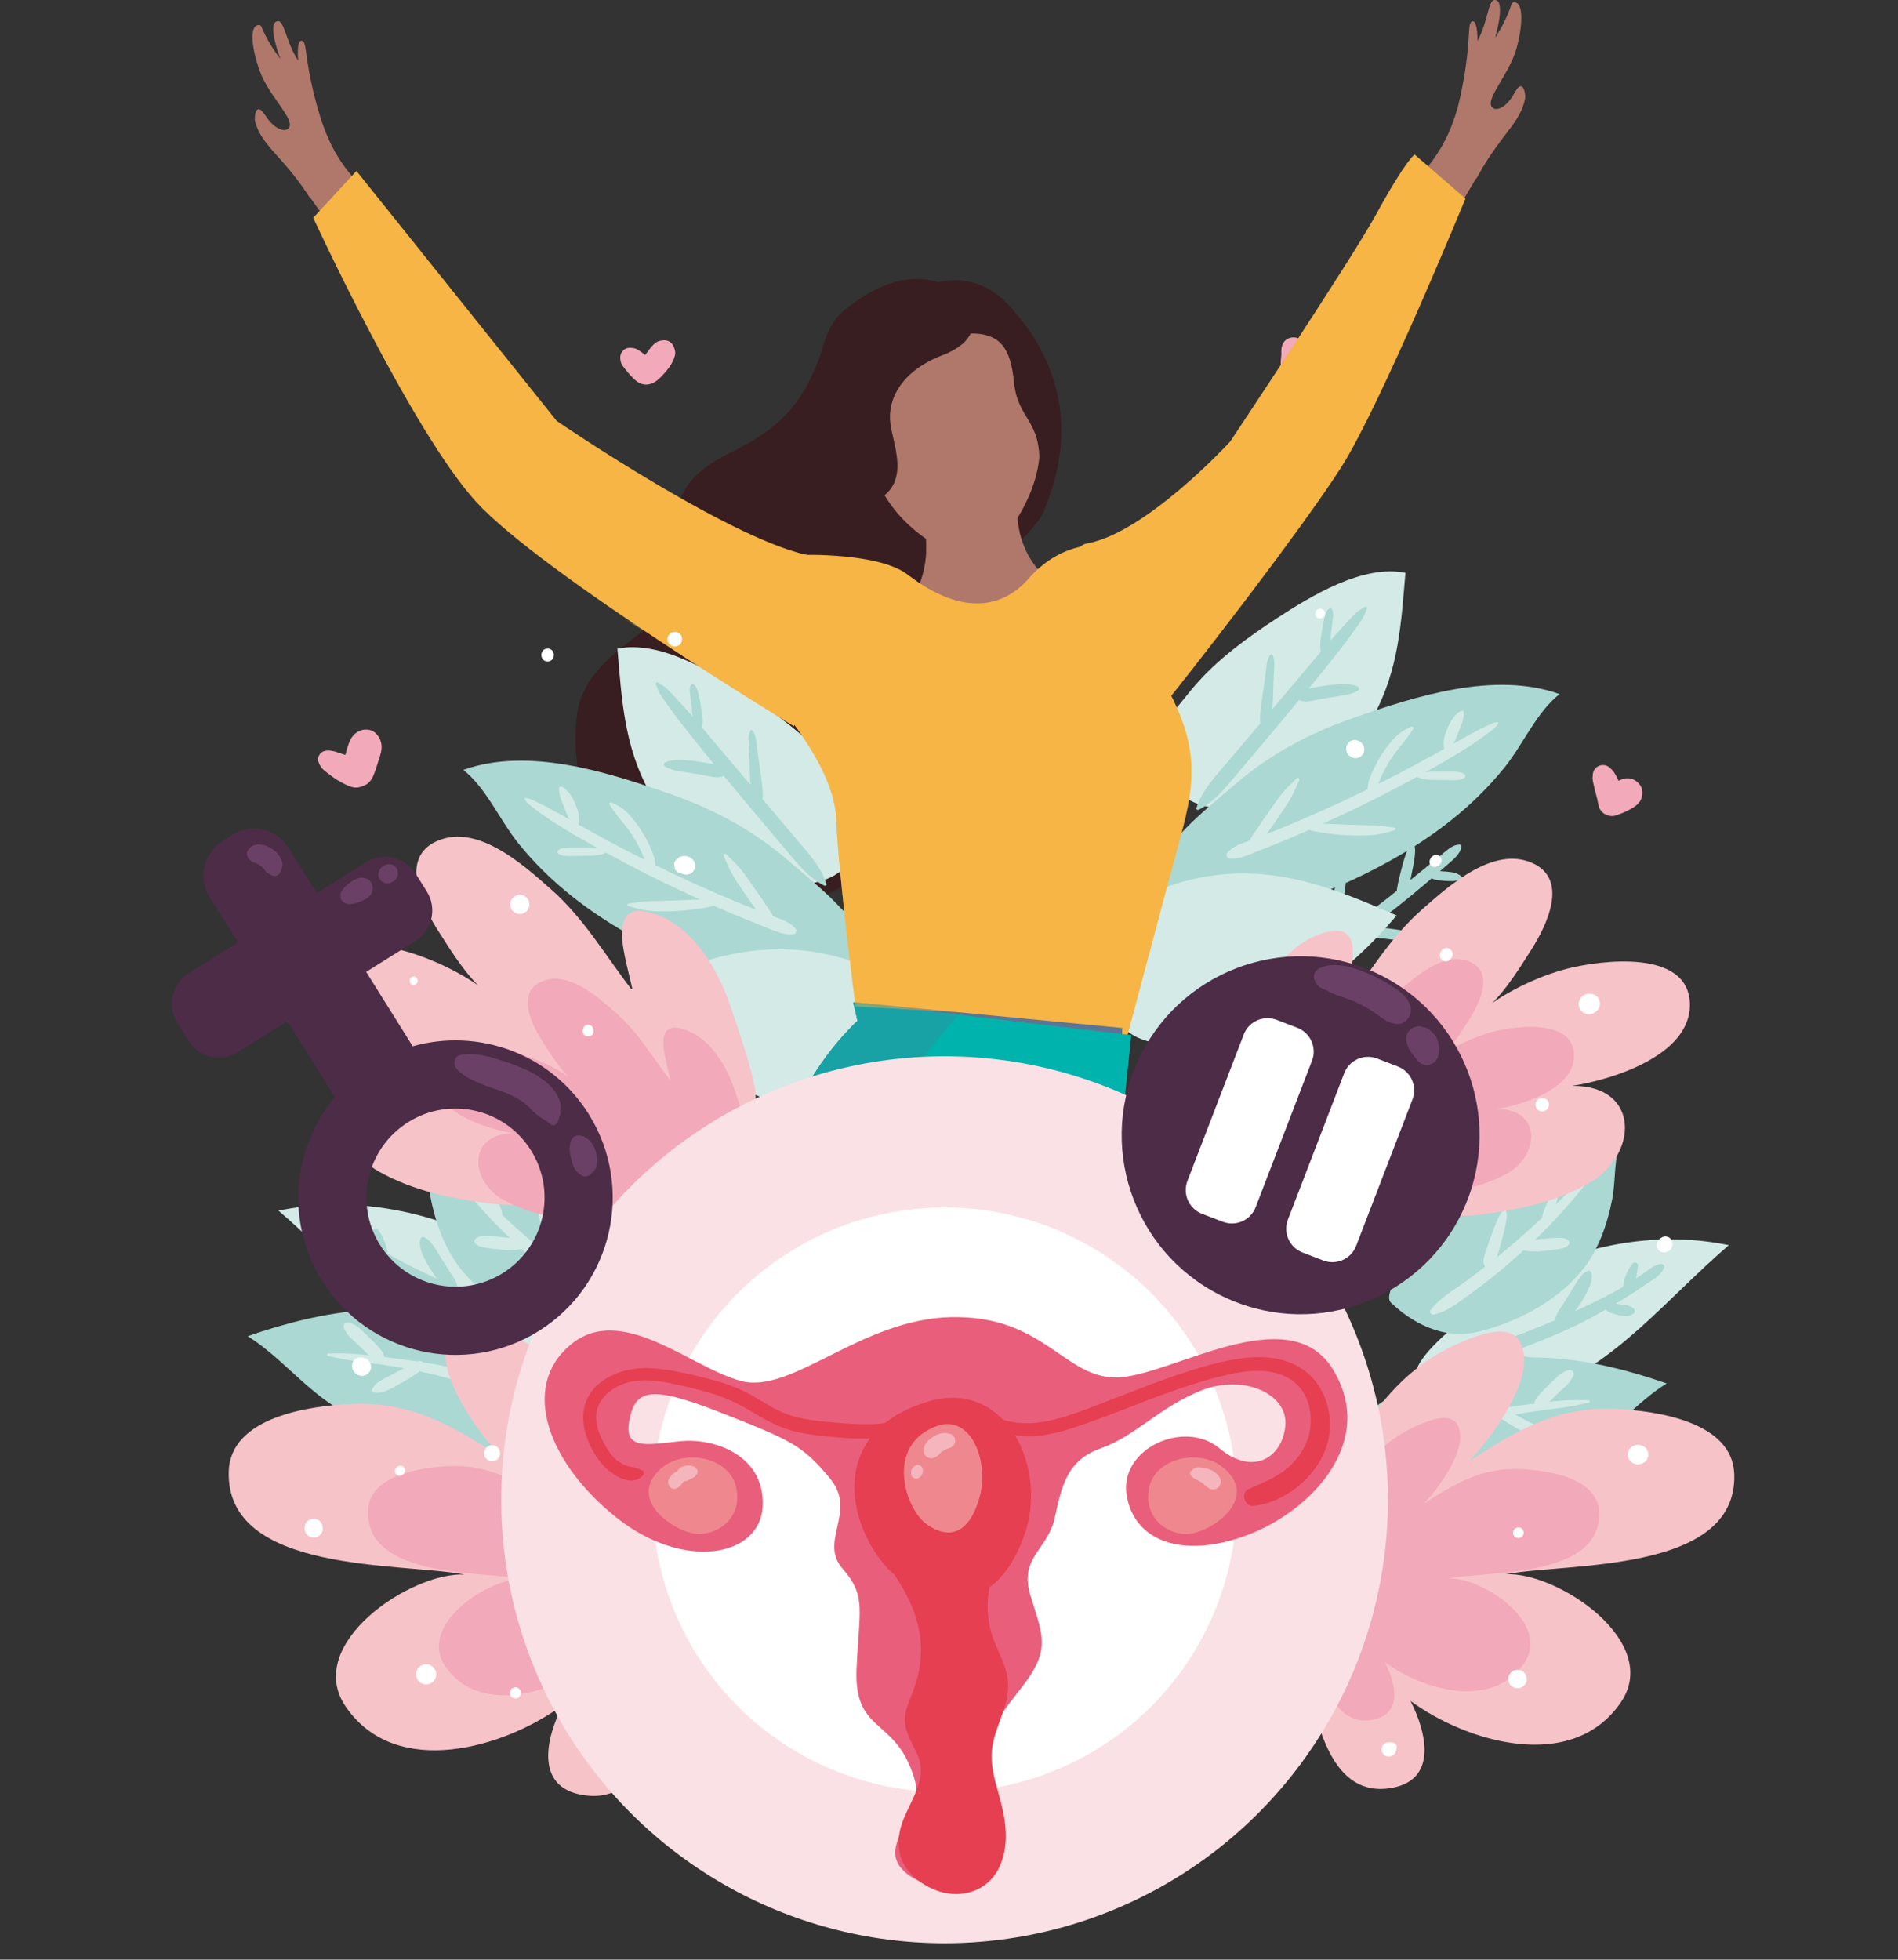 <?xml version="1.0" encoding="UTF-8"?><svg xmlns="http://www.w3.org/2000/svg" viewBox="0 0 621 641"><rect x="0" y="0" width="621" height="641" fill="#333333" stroke="none"/><defs><style>.b{opacity:.2;}.b,.c,.d,.e{fill:#af786b;}.b,.f,.g,.d,.h,.e{mix-blend-mode:multiply;}.i{fill:#fff;}.j{fill:#e63f51;}.k{fill:#f2a9b9;}.f,.l{fill:#5b7695;}.f,.h{opacity:.28;}.m{isolation:isolate;}.n{fill:#fae1e5;}.o,.h{fill:#391e21;}.p{fill:#00b3ac;}.g{opacity:.44;}.g,.q{fill:#f6b545;}.r{fill:#6b4066;}.s{fill:#abd8d2;}.t{fill:#f6c3c9;}.u{fill:#d3eae7;}.v{fill:#e95e7b;}.w{fill:#4c2c46;}.x{fill:#f4b6bc;}.y{fill:#ef878f;}.d{opacity:.37;}.e{opacity:.51;}</style></defs><g class="m"><g id="a"><path class="h" d="M305.15,145.59s-11.43,13.14-23.02,19.88c-11.59,6.74-16.64,5.85-22.32,22.31-5.68,16.46,1.63,28.2-18.24,40.12-19.87,11.92-32.92,74.93,7.95,68.69,40.87-6.24,43.71-14.19,47.68-25.55,3.97-11.35,28.95-66.99,28.95-66.99l5.11-38.03-26.11-20.44Z"/><path class="o" d="M342.09,165.7c-3.36,12.09-33.27,26.27-34.27,49.84-1,23.57,20.73,18.4,3.15,25.68s-26.27,15.94-24.11,31.45c2.16,15.51-35.64,38.79-75.48,15.2-15.95-9.45-25.64-32.7-22.54-54.51,3.1-21.82,32.81-27.78,34.51-43.64,1.7-15.86-10.93-28.7,15.94-41.83,18.36-8.97,24.09-18.04,29.48-32.74,5.39-14.7,51.3,13.14,51.3,13.14,0,0,32.82-1.4,22.02,37.41Z"/><path class="k" d="M439.16,118.4c-.56-1.74-1.88-3-3.56-3.47-.12-.04-.23-.1-.35-.13-.92-.3-1.99-.19-2.92,.03-.31,.07-.61,.17-.92,.26-.69,.2-1.36,.44-2.03,.68-.49,.18-.97,.37-1.45,.56-.04-.43-.1-.86-.18-1.29-.08-.41-.19-.8-.34-1.19-.29-.75-.55-1.5-1.17-2.06-.36-.33-.76-.61-1.15-.9-1.09-.79-2.81-.65-3.92,0-1.22,.71-1.74,1.86-1.89,3.2,.03-.25,.07-.5,.1-.74-.04,.28-.08,.55-.12,.82,0,.02,0,.04,0,.06v.02l-.02,.15,.02-.13c-.06,.59,0,1.12,.1,1.72-.05-.37-.1-.74-.15-1.11,.16,1.4-.25,2.78-.16,4.18,.18,2.75,1.16,5.3,3.53,6.88,2.39,1.59,5.39,1.18,8,.46,2.5-.69,5.91-1.27,7.53-3.46,.31-.36,.58-.76,.79-1.26,.42-1,.6-2.21,.25-3.28Z"/><path class="k" d="M536.73,256.97c-1.18-1.83-3.35-2.82-5.5-2.24-.6,.16-1.13,.4-1.66,.67-.19-.44-.39-.87-.62-1.29-.48-.88-.98-1.89-1.78-2.52-.13-.13-.26-.27-.4-.4-.94-.95-2.41-1.19-3.61-.68-1.2,.51-2.03,1.7-2.03,3.02,0,.1,0,.21,0,.31-.24,1.08,.21,2.34,.42,3.39,.14,.71,.34,1.39,.52,2.09,.38,1.42,.72,2.86,.99,4.31,.19,1.01,1.16,2.2,2.06,2.68,1.02,.54,2.32,.85,3.45,.45,1.32-.47,2.64-.88,3.88-1.55,1.26-.68,2.5-1.29,3.52-2.33,.75-.78,1.2-1.73,1.34-2.8,.14-1.04,0-2.2-.58-3.11Z"/><path class="k" d="M124.35,241.91c-.6-1.41-1.76-2.76-3.33-3.12-1.37-.31-2.85-.13-4.05,.63-1.26,.79-2.06,1.86-2.62,3.19-.46,1.09-.76,2.22-1.09,3.35-.1,.32-.18,.65-.27,.97-.16-.05-.32-.11-.48-.15-1.82-.54-3.64-1.45-5.57-1.27-.94,.09-1.67,.38-2.26,1.13-.51,.66-.85,1.69-.52,2.51,.39,.95,.67,1.64,1.41,2.39,.58,.59,1.26,1.08,1.92,1.58,.89,.68,1.8,1.38,2.76,1.97,.95,.58,1.96,1.1,2.96,1.59,1.16,.57,2.11,.96,3.42,.93,.85-.02,1.65-.25,2.38-.62,1.47-.5,2.53-1.8,3.12-3.2,.27-.65,.5-1.31,.74-1.97,.33-.93,.63-1.87,.92-2.81,.29-.94,.63-1.87,.85-2.83,.34-1.47,.31-2.88-.28-4.27Z"/><path class="k" d="M220.55,113.65c-.63-1.75-2.17-2.65-4.01-2.28-.23,.05-.47,.08-.7,.13-.91,.21-1.63,.8-2.27,1.45-.69,.71-1.25,1.53-1.85,2.32,.23-.3,.46-.59,.69-.89-.45,.58-.89,1.16-1.33,1.75-.1-.08-.19-.17-.29-.25-1.12-.87-2.27-1.84-3.71-2.06-1.2-.18-2.3-.06-3.21,.85-.89,.89-1.06,2.02-.85,3.21,.12,.65,.31,1.27,.72,1.8,.27,.35,.53,.7,.8,1.05,.69,.9,1.42,1.72,2.2,2.54,.94,.98,1.89,1.89,3.22,2.31,1.93,.61,3.8-.1,5.28-1.35,1.15-.97,2.17-2.13,3.1-3.29,.91-1.14,1.63-2.23,2.16-3.59,.24-.61,.4-1.22,.43-1.88,.03-.66-.18-1.23-.4-1.82Z"/><g><path class="u" d="M465.19,452.75c-11.59-6.38,31.46-34.6,36.23-36.84,20.11-9.46,42.62-13.09,64.24-8.61-20.3,17.35-36.74,38.99-62.86,48.84-8.14,3.07-16.31,3.14-24.79,2.18-3.93-.44-13.48-1.79-12.82-5.56Z"/><path class="s" d="M428.3,481.54c2.85-6.24,11.36-12.9,15.25-16.29,8.42-7.21,17.1-12.49,27.57-16.19,24.9-8.81,49.65-5.09,74.18,3.46-9.69,6.04-17.38,15.72-27.24,22.11-15.58,10.11-34.47,15.72-52.64,19.09-11.03,2.04-20.97,3.2-31.62-1.07-6.75-2.71-7.47-6.81-5.51-11.11Z"/><path class="s" d="M455.37,426.35c-5.39-3.96,15.95-26.6,19.58-29.81,15.67-13.86,34.51-24.09,55.77-24.03-2.79,5.54-2.02,13.41-3.17,19.48-1.57,8.33-4.65,17.22-10.15,23.84-8.34,10.03-21.04,16.55-33.41,19.71-12.21,3.12-22.73-3.6-28.62-9.18Z"/><path class="s" d="M478.22,286.8c-.19-.07-.32-.37-.5-.49-.14-.1-.33-.18-.48-.26-.38-.2-.74-.43-1.15-.53-.8-.2-1.67-.33-2.49-.38-.77-.05-1.61-.16-2.45-.19,.8-.7,1.6-1.39,2.4-2.09,1.79-1.59,4.35-3.49,4.61-6.02,.03-.32-.29-.57-.57-.57-2.22-.06-4.04,1.77-5.69,3.07-2.01,1.58-3.94,3.26-5.92,4.86-1.5,1.22-3,2.43-4.51,3.64,.19-.94,.35-1.88,.55-2.77,.34-1.51,.6-3.03,.81-4.57,.23-1.61,.34-3.1-.24-4.64-.08-.2-.31-.28-.48-.13-1.18,1.1-1.73,2.44-2.25,3.95-.52,1.51-.95,3.05-1.33,4.61-.38,1.55-.8,3.1-1.13,4.66-.17,.81-.29,1.64-.41,2.45-.92,.73-1.83,1.47-2.76,2.19-6.04,4.74-12.18,9.34-18.43,13.81,.64-1.8,1.2-3.64,1.75-5.47,.72-2.4,1.35-4.82,1.85-7.28,.24-1.22,.51-2.45,.66-3.69,.14-1.1,.43-2.45,0-3.5-.28-.71-1.17-1.09-1.77-.47-.79,.81-1.05,2.02-1.4,3.07-.39,1.19-.69,2.4-1.05,3.6-.72,2.4-1.44,4.8-2.22,7.18-.79,2.38-1.69,4.72-2.55,7.07-.27,.73-.9,2.24-1.04,3.56-2.23,1.55-4.48,3.06-6.69,4.64-1.14,.82-2.32,1.6-3.37,2.53-1.11,.98-1.62,1.75-2.12,3.11-.16,.44,.25,.84,.66,.87,1.25,.07,1.97-.03,3.13-.54,1.22-.53,2.32-1.23,3.44-1.94,2.07-1.33,4.1-2.73,6.11-4.14,4.11-2.88,8.17-5.81,12.19-8.8,.41-.3,.81-.61,1.21-.91,.8,.19,1.66,.25,2.13,.28,2.05,.15,4.1,.23,6.15,.44,2.05,.21,4.07,.56,6.11,.81,1.82,.23,4.29,.99,5.89-.15,.22-.15,.31-.42,.17-.66-.94-1.73-3.45-2.04-5.21-2.43-2.02-.45-4.09-.7-6.14-.96-1.63-.2-3.27-.36-4.92-.48,6.26-4.76,12.44-9.64,18.41-14.76,.41-.35,.81-.71,1.22-1.06,.42,.19,.87,.33,1.26,.43,.98,.25,2,.28,3.01,.37,.96,.08,1.88,.11,2.84,.07,.53-.02,.98-.16,1.48-.34,.18-.07,.37-.12,.54-.2,.24-.11,.41-.39,.67-.44,.23-.05,.19-.36,0-.43Z"/><path class="s" d="M543.59,413.4c-2.52,.24-4.75,2.44-6.79,3.81-.51,.34-1.02,.67-1.53,1,0-.04,0-.07,.01-.08,.02-.15,.04-.3,.07-.45,.06-.38,.12-.75,.2-1.12,.15-.79,.21-1.56,.35-2.33,.2-1.14-1.18-1.75-1.86-.78-.22,.31-.41,.6-.64,.89-.28,.35-.45,.74-.65,1.14-.38,.78-.73,1.58-1.05,2.38-.28,.72-.41,1.52-.56,2.28-.05,.24-.11,.51-.13,.77-.27,.17-.54,.34-.82,.5-4.65,2.77-9.53,5.03-14.43,7.31-.15,.07-.29,.13-.44,.2,.65-.9,1.3-1.81,1.9-2.74,.92-1.42,1.78-2.93,2.48-4.47,.42-.91,.76-1.77,.94-2.71,.09-.46,.18-.95,.21-1.41,.03-.47-.15-.84-.23-1.28-.1-.56-.82-.77-1.26-.51-.11,.06-.22,.13-.32,.19-.62,.21-1.06,.71-1.52,1.21-.63,.68-1.14,1.35-1.62,2.14-.9,1.45-1.77,2.91-2.67,4.36-.87,1.41-1.74,2.81-2.67,4.18-.77,1.13-1.62,2.53-1.74,3.96-7.71,3.29-15.56,6.2-23.45,9.09-2.87,1.05-5.74,2.08-8.62,3.1-2.78,.98-5.84,1.87-8.03,3.95-.58,.55-.08,1.35,.59,1.43,2.72,.33,5.46-.61,8.02-1.41,2.59-.81,5.18-1.64,7.77-2.48,.75-.24,1.5-.5,2.24-.75,.88,.4,1.87,.61,2.77,.82,1.73,.4,3.47,.82,5.22,1.13,3.26,.57,7.06,1.81,10.21,.3,.33-.16,.37-.66,.12-.9-1.21-1.13-2.84-1.77-4.46-2.04-1.76-.3-3.53-.56-5.3-.83-.99-.16-1.99-.28-2.99-.4,2.6-.94,5.2-1.92,7.77-2.92,5.15-2,10.25-4.13,15.24-6.52,3.2-1.54,6.3-3.26,9.36-5.03,.09,.08,.17,.15,.28,.23,.43,.3,.91,.59,1.4,.77,.81,.31,1.66,.54,2.5,.75,.93,.23,1.93,.41,2.89,.34,.58-.04,1.08-.11,1.57-.43,.43-.28,.9-.58,.91-1.16,.02-1.03-1.43-1.61-2.19-1.82-1-.28-1.63-.29-2.79-.43-.02,0-.44-.06-.49-.07-.23-.04-.46-.07-.69-.12-.02,0-.04,0-.06-.01,.55-.33,1.1-.65,1.65-.98,.92-.55,1.83-1.13,2.74-1.7,.18-.05,.35-.15,.5-.29,.02-.02,.04-.04,.06-.06,1.52-.97,3.04-1.96,4.52-2.98,2.17-1.5,5.45-3.21,6.39-5.81,.19-.52-.31-1.2-.87-1.15Z"/><path class="u" d="M509.87,397.77c3.35-3.67,6.57-7.45,9.67-11.32,.89-1.1-.59-2.68-1.59-1.59-2.86,3.09-5.8,6.11-8.81,9.07,.04-.15,.08-.29,.11-.44,.22-.96,.55-1.95,.65-2.94,.1-.97,.05-1.98,.08-2.96,0-.21-.26-.25-.37-.1-.57,.78-1.23,1.54-1.75,2.36-.51,.8-.85,1.79-1.25,2.65-.44,.95-.83,1.91-1.22,2.89-.38,.96-.8,1.87-.79,2.91-4.79,4.5-9.74,8.82-14.84,12.96,.12-.38,.25-.75,.36-1.13,.47-1.6,.9-3.21,1.35-4.81,.45-1.6,.85-3.23,1.16-4.86,.15-.81,.3-1.63,.39-2.45,.09-.79-.1-1.38-.23-2.15-.05-.28-.45-.35-.63-.17-.65,.67-1.16,1.14-1.59,2-.37,.74-.72,1.51-1.04,2.28-.71,1.72-1.37,3.44-1.98,5.19-.58,1.69-1.19,3.37-1.72,5.08-.43,1.38-.8,2.87,.1,4.05-2.22,1.74-4.46,3.45-6.73,5.11-3.81,2.79-8.38,5.32-11.19,9.2-.53,.73,.34,1.54,1.07,1.39,4.18-.84,7.87-3.76,11.25-6.2,3.56-2.57,7.06-5.23,10.43-8.04,2.62-2.19,5.2-4.44,7.74-6.74,.78,.17,1.56,.3,2.38,.3,.74,0,1.48,.09,2.21,.08,.68-.01,1.38-.14,2.05-.2,1.49-.15,2.98-.28,4.46-.53,1.23-.2,3.12-.5,3.77-1.71,.21-.4,.13-.79-.14-1.12-.86-1.05-2.91-.96-4.13-.93-1.37,.04-2.74,.18-4.11,.3-.72,.07-1.45,.11-2.16,.21-.2,.03-.39,.08-.59,.12,2.62-2.51,5.19-5.08,7.63-7.75Z"/><path class="u" d="M519.75,457.98c-2.75-.04-5.43-.06-8.18,.13-1.57,.11-3.14,.27-4.7,.44,.13-.13,.27-.24,.41-.37,.88-.89,1.78-1.77,2.69-2.64,.89-.85,1.78-1.68,2.69-2.5,.22-.2,.42-.39,.61-.62,.14-.16,.27-.33,.4-.5,.21-.27,.31-.51,.46-.81-.12,.24,.03-.02,.1-.11,.09-.13,.17-.25,.26-.38,.28-.41,.42-.8,.4-1.3-.02-.48-.34-1.04-.86-1.13-.59-.11-.97-.07-1.52,.2-.14,.07-.28,.15-.42,.22-.04,.02-.39,.2-.16,.11-.36,.15-.7,.26-1.03,.48-.36,.24-.7,.5-1.02,.79-.93,.85-1.84,1.72-2.74,2.59-.88,.86-1.74,1.72-2.59,2.6-.45,.47-.87,.95-1.28,1.46-.18,.23-.36,.46-.54,.69-.36,.46-.53,.84-.66,1.39-.03,.14-.04,.28-.04,.42-3.53,.41-7.06,.87-10.57,1.4-.11-.04-.22-.09-.33-.12-.57-.18-1.04,.02-1.35,.39-.91,.14-1.83,.29-2.74,.44-4.82,.82-9.57,1.93-14.23,3.36,.24-.24,.47-.49,.71-.72,1.73-1.7,3.51-3.34,5.35-4.92,1.79-1.54,3.64-3,5.45-4.5,1.9-1.56,3.51-3.18,4.81-5.28,.31-.51-.2-.98-.7-.91-2.43,.36-4.52,1.32-6.55,2.72-2.1,1.45-4.07,3.05-6,4.72-1.83,1.59-3.6,3.24-5.32,4.95-.86,.85-1.72,1.71-2.53,2.61-.84,.93-1.99,2.07-2.31,3.3-.04,.17-.05,.34-.04,.51-2.48,.98-4.93,2.05-7.33,3.25-2.38,1.19-4.76,2.44-6.96,3.94-1.13,.77-2.2,1.6-3.14,2.6-.9,.97-1.6,2.13-2.39,3.2-.21,.28,.14,.75,.47,.62,2.16-.9,4.34-1.51,6.39-2.69,2.03-1.17,4.03-2.39,6.11-3.48,4.24-2.23,8.65-4.04,13.17-5.61,6.15-2.15,12.42-3.88,18.78-5.24,.86,.71,1.81,1.31,2.76,1.9,1.23,.76,2.48,1.5,3.73,2.22,1.26,.72,2.55,1.38,3.87,1.97,.77,.35,1.66,.64,2.5,.72,.68,.06,1.3-.11,1.97-.24,.31-.06,.44-.46,.29-.71-.34-.6-.63-1.24-1.15-1.72-.51-.46-1.14-.91-1.73-1.26-1.28-.76-2.65-1.41-3.97-2.09-1.11-.57-2.2-1.16-3.29-1.77,2.02-.37,4.04-.71,6.07-1,3.06-.45,6.13-.81,9.19-1.21,3-.39,5.89-1.01,8.84-1.65,.47-.1,.35-.82-.11-.82Z"/><g><path class="u" d="M375.25,241c6.2-4.19,10.73-10.97,15.71-16.75,7.45-8.65,17.27-15.79,26.81-22.01,11.18-7.29,28.2-17.73,42.07-14.86-1.4,16.46-2.17,31.45-10.28,46.56-8.56,15.96-23.99,27.9-42.15,30.29-7.54,.99-16.75,.14-22.27-5.54-5.46-5.63-7.48-16.03-.65-21.36"/><path class="s" d="M379.56,284.07c.42-8.2,18.24-22,24.05-27.09,11.55-10.1,24.72-17.12,39.22-22.16,20.29-7.05,46.11-15.39,67.44-7.78-7.36,5.71-12.02,16.55-17.95,23.93-10.56,13.13-23.7,23.01-38.46,31.11-18.42,10.11-45.48,21.35-65.92,11.99-4.6-2.11-9.57-5.95-8.38-9.99Z"/><path class="u" d="M357.7,308.79c6.64-13.11,23.36-19.81,37.03-22.09,22.82-3.8,41.85,3.82,62.21,12.75-17.65,21.02-45.3,41.54-74.11,41.94-11.2,.16-17.07-4.91-21.86-14.45-2.84-5.66-5.52-15.34-3.27-18.15Z"/><path class="s" d="M444.22,224.58c-1.57-.65-3.18-.86-4.89-.81-1.66,.04-3.32,.18-4.97,.41-1.64,.23-3.28,.5-4.91,.8-.4,.07-.83,.15-1.28,.25,2.91-3.54,5.8-7.09,8.64-10.68,1.92-2.42,3.82-4.85,5.61-7.37,.93-1.3,1.85-2.6,2.78-3.9,.98-1.37,1.5-2.74,2.07-4.32,.13-.35-.2-.74-.57-.52-1.09,.66-2.27,1.25-3.18,2.15-.99,.98-1.92,2.03-2.88,3.05-1.84,1.94-3.62,3.92-5.38,5.93,.07-.86,.13-1.72,.24-2.58,.17-1.41,.37-2.8,.51-4.21,.07-.75,.22-1.53,.16-2.28-.03-.32-.11-.7-.26-.99-.09-.18-.28-.37-.33-.48-.06-.13-.29-.18-.4-.09-.11,.09-.34,.17-.5,.3-.25,.2-.49,.52-.64,.8-.35,.67-.53,1.45-.72,2.17-.39,1.46-.63,2.94-.85,4.43-.22,1.5-.53,3.09-.51,4.6,.01,.65,.09,1.31,.19,1.95-2.8,3.29-5.56,6.6-8.34,9.89-2.5,2.96-5,5.91-7.5,8.86,.12-1.74,.22-3.48,.24-5.24,.04-2.25,.14-4.49,.25-6.73,.09-1.81,.5-4.34-.61-5.91-.09-.13-.27-.15-.38-.03-1.37,1.35-1.41,3.94-1.65,5.74-.29,2.23-.58,4.46-.94,6.68-.36,2.23-.64,4.45-.85,6.7-.1,1.11-.19,2.33-.04,3.49-3.47,4.1-6.92,8.2-10.4,12.29-4.05,4.77-8.53,9.34-10.49,15.41-.15,.46,.42,.71,.77,.53,5.03-2.55,8.46-6.89,12.05-11.13,3.68-4.34,7.34-8.69,11-13.05,3.28-3.91,6.56-7.83,9.82-11.76,1.44,.92,3.36,.47,4.94,.15,1.55-.32,3.1-.6,4.66-.84,1.6-.25,3.2-.52,4.81-.77,1.69-.27,3.25-.68,4.75-1.51,.51-.28,.48-1.15-.06-1.38Z"/><path class="u" d="M479.22,253.32c-1.03-.91-2.72-.92-4.01-.92-1.32,0-2.64,0-3.96,0-1.32,0-2.65-.06-3.96,.08-.29,.03-.59,.06-.9,.09,2.11-1.18,4.22-2.36,6.32-3.57,3.11-1.81,6.18-3.67,9.19-5.65,1.58-1.04,3.11-2.13,4.62-3.27,1.31-.99,2.7-1.93,3.62-3.3,.16-.24-.09-.62-.37-.58-1.32,.2-2.41,.79-3.62,1.37-1.55,.74-3.1,1.5-4.61,2.33-2.02,1.12-4.02,2.24-6.03,3.36,.15-.24,.29-.48,.42-.74,.49-.96,.81-2.01,1.25-3,.44-1.01,.8-2.03,1.18-3.05,.23-.61,.28-1.22,.45-1.84,.15-.55,.16-1.03,.13-1.6-.03-.5-.54-.68-.95-.49-.54,.26-.95,.53-1.35,.97-.44,.48-.91,.87-1.28,1.41-.66,.99-1.22,1.98-1.67,3.08-.47,1.15-.98,2.33-1.2,3.56-.17,.98-.32,2.37,.08,3.34-5.37,3.04-10.81,5.98-16.29,8.83-1.77,.92-3.56,1.81-5.35,2.7,.22-.54,.41-1.06,.61-1.52,.87-2.06,1.91-4.05,3.1-5.94,1.19-1.89,2.55-3.69,3.99-5.38,1.38-1.63,2.6-3.41,3.8-5.18,.25-.37-.23-.92-.63-.75-2.06,.88-4.01,2.09-5.55,3.72-1.65,1.74-3.07,3.65-4.35,5.67-1.27,2.02-2.37,4.15-3.27,6.35-.52,1.28-1.27,3.18-1.15,4.77-8.66,4.25-17.44,8.23-26.35,11.94-2.2,.92-4.43,1.8-6.65,2.68,1.23-1.71,2.43-3.44,3.61-5.19,1.29-1.91,2.61-3.79,3.8-5.76,1.31-2.15,2.17-4.38,3.19-6.67,.23-.52-.41-.99-.82-.58-1.77,1.76-3.55,3.36-5.09,5.34-1.41,1.81-2.71,3.72-4.03,5.6-1.32,1.87-2.62,3.75-3.88,5.67-.75,1.15-1.8,2.41-2.41,3.76-2.67,.91-5.47,1.88-7.29,3.94-.54,.61-.28,1.74,.6,1.87,3.2,.46,6.11-1.07,9.04-2.21,3.03-1.18,6.05-2.39,9.06-3.64,2.71-1.12,5.41-2.29,8.1-3.47,.32,.13,.65,.23,.96,.31,1.3,.31,2.66,.49,3.98,.7,2.57,.41,5.19,.66,7.78,.78,2.55,.12,5.08,.13,7.63-.06,2.65-.2,5.13-.84,7.66-1.65,.36-.12,.37-.71-.04-.77-2.44-.35-4.84-.73-7.31-.79-2.63-.07-5.25-.12-7.88-.21-2.54-.09-5.07-.2-7.6-.32-.21-.01-.42-.03-.64-.04,1.74-.79,3.49-1.57,5.22-2.38,8.65-4.04,17.17-8.35,25.54-12.94,.98,.67,2.29,.78,3.44,.93,1.38,.17,2.78,.14,4.17,.16,1.37,.02,2.73,.04,4.1,.06,1.29,.02,2.86-.03,3.9-.91,.3-.25,.23-.79-.04-1.03Z"/></g><g><path class="u" d="M286.6,265.8c-6.2-4.19-10.73-10.97-15.71-16.75-7.45-8.65-17.27-15.79-26.81-22.01-11.18-7.29-28.2-17.73-42.07-14.86,1.4,16.46,2.17,31.45,10.28,46.56,8.56,15.96,23.99,27.9,42.15,30.29,7.54,.99,16.75,.14,22.27-5.54,5.46-5.63,7.48-16.03,.65-21.36"/><path class="s" d="M282.29,308.87c-.42-8.2-18.24-22-24.05-27.09-11.55-10.1-24.72-17.12-39.22-22.16-20.29-7.05-46.11-15.39-67.44-7.78,7.36,5.71,12.02,16.55,17.95,23.93,10.56,13.13,23.7,23.01,38.46,31.11,18.42,10.11,45.48,21.35,65.92,11.99,4.6-2.11,9.57-5.95,8.38-9.99Z"/><path class="u" d="M304.15,333.59c-6.64-13.11-23.36-19.81-37.03-22.09-22.82-3.8-41.85,3.82-62.21,12.75,17.65,21.02,45.3,41.54,74.11,41.94,11.2,.16,17.07-4.91,21.86-14.45,2.84-5.66,5.52-15.34,3.27-18.15Z"/><path class="s" d="M217.63,249.38c1.57-.65,3.18-.86,4.89-.81,1.66,.04,3.32,.18,4.97,.41,1.64,.23,3.28,.5,4.91,.8,.4,.07,.83,.15,1.28,.25-2.91-3.54-5.8-7.09-8.64-10.68-1.92-2.42-3.82-4.85-5.61-7.37-.93-1.3-1.85-2.6-2.78-3.9-.98-1.37-1.5-2.74-2.07-4.32-.13-.35,.2-.74,.57-.52,1.09,.66,2.27,1.25,3.18,2.15,.99,.98,1.92,2.03,2.88,3.05,1.84,1.94,3.62,3.92,5.38,5.93-.07-.86-.13-1.72-.24-2.58-.17-1.41-.37-2.8-.51-4.21-.07-.75-.22-1.53-.16-2.28,.03-.32,.11-.7,.26-.99,.09-.18,.28-.37,.33-.48,.06-.13,.29-.18,.4-.09,.11,.09,.34,.17,.5,.3,.25,.2,.49,.52,.64,.8,.35,.67,.53,1.45,.72,2.17,.39,1.46,.63,2.94,.85,4.43,.22,1.5,.53,3.09,.51,4.6-.01,.65-.09,1.31-.19,1.95,2.8,3.29,5.56,6.6,8.34,9.89,2.5,2.96,5,5.91,7.5,8.86-.12-1.74-.22-3.48-.24-5.24-.04-2.25-.14-4.49-.25-6.73-.09-1.81-.5-4.34,.61-5.91,.09-.13,.27-.15,.38-.03,1.37,1.35,1.41,3.94,1.65,5.74,.29,2.23,.58,4.46,.94,6.68,.36,2.23,.64,4.45,.85,6.7,.1,1.11,.19,2.33,.04,3.49,3.47,4.1,6.92,8.2,10.4,12.29,4.05,4.77,8.53,9.34,10.49,15.41,.15,.46-.42,.71-.77,.53-5.03-2.55-8.46-6.89-12.05-11.13-3.68-4.34-7.34-8.69-11-13.05-3.28-3.91-6.56-7.83-9.82-11.76-1.44,.92-3.36,.47-4.94,.15-1.55-.32-3.1-.6-4.66-.84-1.6-.25-3.2-.52-4.81-.77-1.69-.27-3.25-.68-4.75-1.51-.51-.28-.48-1.15,.06-1.38Z"/><path class="u" d="M182.63,278.12c1.03-.91,2.72-.92,4.01-.92,1.32,0,2.64,0,3.96,0,1.32,0,2.65-.06,3.96,.08,.29,.03,.59,.06,.9,.09-2.11-1.18-4.22-2.36-6.32-3.57-3.11-1.81-6.18-3.67-9.19-5.65-1.58-1.04-3.11-2.13-4.62-3.27-1.31-.99-2.7-1.93-3.62-3.3-.16-.24,.09-.62,.37-.58,1.32,.2,2.41,.79,3.62,1.37,1.55,.74,3.1,1.5,4.61,2.33,2.02,1.12,4.02,2.24,6.03,3.36-.15-.24-.29-.48-.42-.74-.49-.96-.81-2.01-1.25-3-.44-1.01-.8-2.03-1.18-3.05-.23-.61-.28-1.22-.45-1.84-.15-.55-.16-1.03-.13-1.6,.03-.5,.54-.68,.95-.49,.54,.26,.95,.53,1.35,.97,.44,.48,.91,.87,1.28,1.41,.66,.99,1.22,1.98,1.67,3.08,.47,1.15,.98,2.33,1.2,3.56,.17,.98,.32,2.37-.08,3.34,5.37,3.04,10.81,5.98,16.29,8.83,1.77,.92,3.56,1.81,5.35,2.7-.22-.54-.41-1.06-.61-1.52-.87-2.06-1.91-4.05-3.1-5.94-1.19-1.89-2.55-3.69-3.99-5.38-1.38-1.63-2.6-3.41-3.8-5.18-.25-.37,.23-.92,.63-.75,2.06,.88,4.01,2.09,5.55,3.72,1.65,1.74,3.07,3.65,4.35,5.67,1.27,2.02,2.37,4.15,3.27,6.35,.52,1.28,1.27,3.18,1.15,4.77,8.66,4.25,17.44,8.23,26.35,11.94,2.2,.92,4.43,1.8,6.65,2.68-1.23-1.71-2.43-3.44-3.61-5.19-1.29-1.91-2.61-3.79-3.8-5.76-1.31-2.15-2.17-4.38-3.19-6.67-.23-.52,.41-.99,.82-.58,1.77,1.76,3.55,3.36,5.09,5.34,1.41,1.81,2.71,3.72,4.03,5.6,1.32,1.87,2.62,3.75,3.88,5.67,.75,1.15,1.8,2.41,2.41,3.76,2.67,.91,5.47,1.88,7.29,3.94,.54,.61,.28,1.74-.6,1.87-3.2,.46-6.11-1.07-9.04-2.21-3.03-1.18-6.05-2.39-9.06-3.64-2.71-1.12-5.41-2.29-8.1-3.47-.32,.13-.65,.23-.96,.31-1.3,.31-2.66,.49-3.98,.7-2.57,.41-5.19,.66-7.78,.78-2.55,.12-5.08,.13-7.63-.06-2.65-.2-5.13-.84-7.66-1.65-.36-.12-.37-.71,.04-.77,2.44-.35,4.84-.73,7.31-.79,2.63-.07,5.25-.12,7.88-.21,2.54-.09,5.07-.2,7.6-.32,.21-.01,.42-.03,.64-.04-1.74-.79-3.49-1.57-5.22-2.38-8.65-4.04-17.17-8.35-25.54-12.94-.98,.67-2.29,.78-3.44,.93-1.38,.17-2.78,.14-4.17,.16-1.37,.02-2.73,.04-4.1,.06-1.29,.02-2.86-.03-3.9-.91-.3-.25-.23-.79,.04-1.03Z"/></g><path class="t" d="M428.98,505.09c3.43-12.86,9.21-25.2,16.3-36.44,8.09-12.82,17.8-23.07,31.92-29.22,8.09-3.52,20.68-8.4,21.47,4.69,.64,10.5-10.95,26.56-18,33.86,15.31-10.02,28.98-18.04,47.89-17.14,13.4,.64,38.33,4.13,38.87,21.39,1,32.55-54.69,28.87-74.75,32.71,17.03-.76,51.22,22.1,37.62,41.94-15.95,23.27-50.48,12.97-68.8-.5,5.59,10.97,8.98,26.87-7.74,28.67-19.07,2.05-23.35-23.6-26.31-37.24-3.12-14.36-2.17-28.84,1.53-42.72Z"/><path class="k" d="M431.66,509.81c2.27-8.51,6.09-16.67,10.78-24.1,5.35-8.48,11.77-15.26,21.11-19.33,5.35-2.33,13.68-5.55,14.2,3.1,.42,6.94-7.24,17.57-11.91,22.4,10.13-6.63,19.17-11.93,31.67-11.34,8.86,.42,25.35,2.73,25.71,14.15,.66,21.53-36.17,19.09-49.44,21.64,11.26-.5,33.88,14.62,24.88,27.74-10.55,15.39-33.39,8.58-45.51-.33,3.7,7.26,5.94,17.77-5.12,18.96-12.62,1.36-15.44-15.61-17.4-24.63-2.06-9.5-1.43-19.08,1.01-28.25Z"/><path class="t" d="M400.69,364.71c-2.46-1.72,6.14-25.86,7.65-30.3,3.84-11.27,11.33-24.29,23.13-28.72,17.69-6.65,9.53,14.81,7.77,24.16,8.61-11.07,15.28-22.92,26.08-32.41,8.7-7.64,23.06-20.69,35.82-15.24,12.32,5.27,5.09,20.35-.37,28.86-3.92,6.09-10.26,16.59-16.66,20.26,7.02-6.21,19.03-12.04,28.8-14.5,10.58-2.66,39.53-6.61,39.99,11.51,.43,17.03-25.83,24.92-38.5,26.87,22.42-.23,21.74,22.81,5.18,32.02-11.02,6.12-23.05,8.52-35.4,10.1-11.9,1.52-23.94-1.79-35.88-2.39-15.79-.78-27.86-8.44-39.55-17.64-6.79-5.35-7.94-8.92-8.06-12.58Z"/><path class="k" d="M414.59,369.02c-1.62-1.13,4.05-17.06,5.05-19.99,2.53-7.43,7.48-16.02,15.26-18.95,11.67-4.39,6.28,9.77,5.13,15.94,5.68-7.3,10.08-15.12,17.2-21.38,5.74-5.04,15.21-13.65,23.63-10.05,8.13,3.47,3.36,13.43-.24,19.04-2.58,4.02-6.77,10.94-10.99,13.36,4.63-4.1,12.56-7.94,19-9.56,6.98-1.76,26.07-4.36,26.38,7.59,.28,11.24-17.04,16.44-25.39,17.73,14.79-.15,14.34,15.05,3.42,21.12-7.27,4.04-15.21,5.62-23.35,6.66-7.85,1-15.8-1.18-23.67-1.57-10.41-.52-18.38-5.56-26.09-11.63-4.48-3.53-5.24-5.88-5.31-8.3Z"/><path class="i" d="M433.51,200.28c-.05-.21-.14-.39-.28-.54-.11-.17-.26-.31-.45-.41l-.38-.16c-.21-.07-.42-.08-.63-.03-.21,0-.41,.07-.59,.19-.11,.08-.21,.17-.32,.25-.2,.2-.33,.43-.41,.7l-.06,.42v.02c-.02,.18-.02,.36,.03,.54,.07,.24,.19,.45,.37,.63,.18,.18,.39,.3,.63,.37,.18,.05,.35,.05,.53,.03h.02c.22,.01,.42-.04,.61-.13,.2-.06,.37-.17,.51-.33,.08-.11,.17-.21,.25-.32,.12-.18,.18-.38,.19-.59,.05-.21,.04-.42-.03-.63Z"/><path class="i" d="M445.97,243.71l-.05-.09c-.28-.45-.61-.82-1.07-1.09-.06-.03-.12-.06-.18-.09-.23-.09-.45-.19-.68-.28-.38-.12-.75-.13-1.13-.05-.26,0-.49,.07-.71,.19-.35,.11-.65,.31-.91,.58-.15,.19-.29,.38-.44,.57-.09,.22-.19,.45-.28,.68-.12,.38-.13,.75-.05,1.13,.02,.38,.13,.73,.34,1.05,.03,.06,.06,.12,.09,.18,.27,.46,.64,.8,1.09,1.07l.09,.05c.44,.26,.92,.39,1.44,.39,.51,0,.99-.13,1.44-.39,.1-.07,.2-.14,.29-.22,.31-.2,.55-.46,.73-.8h0c.26-.45,.39-.93,.39-1.44,0-.51-.13-.99-.39-1.44Z"/><path class="i" d="M471.62,281.2c0-.16-.04-.31-.12-.46-.07-.22-.2-.42-.37-.58-.12-.09-.24-.19-.36-.28l-.43-.18c-.24-.08-.48-.09-.72-.03-.24,.01-.46,.08-.67,.21-.19,.12-.38,.24-.53,.39-.14,.14-.25,.28-.33,.45l-.04,.09-.08,.17-.04,.09c-.06,.14-.12,.27-.18,.41-.07,.22-.08,.45-.03,.67,0,.08,0,.16,.03,.23,.08,.28,.22,.53,.43,.73,.21,.21,.46,.35,.74,.43,.3,.08,.59,.08,.89,0,.14-.05,.28-.11,.41-.18l.09-.04,.18-.09,.09-.04c.17-.08,.31-.19,.45-.33,.16-.16,.27-.35,.39-.53,.06-.14,.12-.29,.18-.43,.08-.24,.09-.48,.03-.72Z"/><path class="i" d="M523.42,327.86c0-.29-.07-.56-.22-.82-.08-.27-.22-.51-.42-.71-.14-.24-.34-.44-.58-.58-.31-.29-.68-.48-1.1-.58-.02,0-.04,0-.06-.01-.15-.03-.33-.05-.46-.06-.13-.02-.31-.05-.46-.06-.04,0-.08,0-.12,0-.02,0-.04,0-.06,0-.3,.03-.62,.03-.91,.12l-.8,.34c-.26,.14-.49,.31-.68,.53-.21,.24-.41,.49-.58,.76-.11,.26-.22,.53-.33,.79-.04,.29-.08,.59-.12,.88,.04,.29,.08,.59,.12,.88,.1,.43,.3,.81,.59,1.12,.15,.25,.34,.45,.59,.59,.21,.21,.45,.35,.73,.43,.26,.15,.54,.22,.83,.23,.44,.1,.88,.08,1.32-.06,.35-.11,.22,.08,.91-.36l.16-.12s.07-.04,.1-.06c.22-.17,.44-.34,.66-.51,.17-.22,.34-.44,.51-.66,.11-.26,.22-.52,.33-.77,.13-.43,.15-.86,.06-1.29Z"/><path class="i" d="M506.72,360.75c-.1-.37-.29-.7-.57-.97-.15-.11-.3-.23-.45-.34-.34-.2-.71-.3-1.11-.3-.3-.01-.59,.05-.85,.19-.27,.09-.51,.24-.71,.46-.21,.2-.37,.44-.46,.71-.14,.26-.2,.55-.19,.85l.08,.59c.1,.37,.29,.7,.57,.97,.15,.11,.3,.23,.45,.34,.34,.2,.71,.3,1.11,.3,.3,.01,.59-.05,.85-.19,.27-.09,.51-.24,.71-.46,.21-.2,.37-.44,.46-.71,.14-.26,.2-.55,.19-.85l-.08-.59Z"/><path class="i" d="M475.21,311.57c-.1-.34-.27-.64-.52-.89-.18-.2-.4-.34-.65-.42-.24-.13-.5-.18-.78-.17-.28-.01-.54,.05-.78,.17-.25,.08-.47,.22-.65,.42-.25,.25-.42,.55-.52,.89-.1,.3-.23,.62-.2,.95,0,.35,.09,.68,.27,.98,.17,.29,.41,.52,.7,.7,.59,.35,1.37,.36,1.96,0h.02c.13-.12,.26-.22,.4-.32,.1-.13,.2-.26,.31-.4l.02-.03,.08-.11,.15-.21c.18-.31,.27-.65,.28-1.02-.02-.18-.05-.36-.07-.54Z"/><path class="i" d="M547.06,406.06c-.11-.38-.3-.7-.57-.98-.2-.22-.44-.37-.72-.46-.26-.14-.55-.2-.86-.19-.4,0-.78,.1-1.12,.3-.09,.06-.18,.11-.28,.15-.03,.01-.06,.02-.09,.04-.17,.13-.34,.26-.5,.39-.13,.17-.26,.34-.39,.5-.07,.09-.12,.2-.14,.32-.1,.23-.11,.21-.13,.35-.02,.09-.04,.17-.07,.25-.11,.41-.11,.82,0,1.24,.11,.39,.31,.74,.6,1.03,.29,.29,.63,.49,1.03,.6,.41,.11,.82,.11,1.24,0,.07-.02,.14-.04,.21-.07,.22-.09,.46-.18,.67-.29,.17-.13,.34-.26,.5-.39,.13-.17,.26-.34,.39-.5,.23-.35,.26-.58,.31-.95,.03-.2,.06-.35,.04-.53-.03-.27-.05-.54-.11-.81Z"/><path class="i" d="M539.2,474.98c-.11-.25-.21-.5-.32-.75-.2-.37-.47-.66-.81-.88-.3-.28-.66-.46-1.07-.56l-.12-.04c-.16-.05-.21-.04-.47-.07-.52-.07-.69-.12-1.3,.06-.08,.02-.17,.05-.25,.07-.25,.1-.5,.21-.74,.31-.36,.2-.65,.46-.87,.8-.19,.19-.33,.42-.4,.69-.19,.37-.28,.77-.27,1.2,.04,.28,.07,.55,.11,.83,.1,.25,.21,.5,.31,.74,.2,.36,.46,.65,.8,.87,.3,.28,.65,.46,1.06,.56,.08,.02,.17,.05,.25,.07,.28,.04,.56,.08,.85,.11h.03l.85-.11h.03s.09-.04,.14-.06c.25-.11,.5-.21,.75-.32,.36-.2,.66-.47,.88-.81,.19-.2,.33-.43,.4-.69,.2-.37,.29-.78,.27-1.21-.04-.28-.07-.56-.11-.83Z"/><path class="i" d="M498.48,500.91c-.06-.14-.12-.28-.18-.42-.09-.12-.18-.24-.27-.36-.16-.17-.35-.29-.56-.36-.14-.08-.28-.12-.44-.12-.23-.05-.47-.04-.7,.03h0c-.23,.06-.43,.16-.6,.31-.19,.12-.34,.29-.45,.49-.06,.14-.12,.28-.18,.42-.08,.31-.08,.62,0,.93h0c.06,.14,.12,.28,.18,.42,.09,.12,.18,.24,.27,.35,.16,.17,.35,.29,.56,.36,.14,.08,.28,.12,.44,.12,.16,.04,.31,.04,.47,0,.16,0,.31-.04,.44-.12,.15-.04,.28-.12,.39-.23,.19-.12,.34-.29,.45-.49,.06-.14,.12-.28,.18-.42,.02-.16,.04-.31,.06-.47-.02-.16-.04-.31-.06-.47Z"/><path class="i" d="M499.43,548.41c-.14-.51-.4-.96-.78-1.33-.2-.16-.41-.32-.61-.47-.47-.27-.98-.41-1.53-.41-.42-.02-.8,.07-1.17,.26-.37,.12-.7,.33-.97,.63-.29,.27-.5,.6-.63,.97-.19,.36-.28,.75-.26,1.17,.04,.27,.07,.54,.11,.8,.14,.51,.4,.96,.78,1.33,.2,.16,.41,.32,.61,.47,.47,.27,.98,.41,1.53,.41,.42,.02,.8-.07,1.17-.26,.37-.12,.7-.33,.97-.63,.29-.27,.5-.6,.63-.97,.19-.36,.28-.75,.26-1.16-.04-.27-.07-.54-.11-.8Z"/><path class="i" d="M456.95,571.5c0-.29-.07-.55-.22-.8-.1-.18-.24-.33-.41-.44-.15-.14-.33-.23-.54-.28-.26-.07-.53-.07-.79,0-.4-.1-.8-.1-1.2,0-.78,.22-1.44,.85-1.64,1.64-.01,.04,0,.08-.02,.12,0,.01-.02,.02-.02,.03-.1,.25-.11,.48-.06,.75,.01,.06,.04,.11,.06,.16,.07,.44,.28,.94,.64,1.23,.16,.12,.32,.25,.48,.37,.19,.08,.37,.16,.56,.24,.21,.03,.42,.06,.62,.08,.32,.01,.63-.06,.91-.2,.2-.06,.37-.16,.52-.3,.18-.1,.32-.25,.42-.42,.15-.15,.25-.32,.3-.52,.08-.14,.13-.29,.16-.45,.04-.1,.1-.2,.13-.31,.01-.03,.02-.07,.02-.1,.03-.18,.06-.37,.07-.56,0-.07,0-.15,0-.22Z"/></g><path class="c" d="M495.57,30.32c-2.71,5.06-6.33,6.42-7.55,4.56-1.83-2.77,5.89-10.82,8.15-19.01,2.32-8.4,2.22-15.77-1.1-15.04-.25,.05-.44,.27-.52,.51-.27,.89-1.86,5.74-5.38,11.03,0,0,3.3-11.07,.46-12.25-2.84-1.18-2.39,6.21-6.21,13.29,0,0,.1-7.95-2.1-6.17-1.26,1.02,.08,7.96-3.59,24.64-3.48,15.8-10.31,21.77-13.65,26.94-1.55,2.4-1.37,3.79-.21,4.49-3.45,4.65-7.92,10.12-13.95,16.87-2.49,2.79-4.85,5.48-7.14,8.11,5.2,6.21,6.85,15.24,12.73,26.66,10.11-22.5,19.88-43.82,23.27-49.58,1.72-2.92,3.05-5.1,4.06-6.82,.21-.19,.38-.38,.47-.55,7.55-13.95,14.2-17.7,15.7-25.87,.23-1.24-.69-6.94-3.43-1.82Z"/><path class="c" d="M136.14,83.83c-6.53-6.26-11.42-11.37-15.22-15.74,1.11-.79,1.17-2.19-.56-4.46-3.73-4.9-11.01-10.32-15.7-25.8-4.96-16.35-4.16-23.37-5.5-24.29-2.33-1.6-1.61,6.32-1.61,6.32-4.36-6.76-4.49-14.17-7.23-12.77-2.74,1.4,1.41,12.18,1.41,12.18-3.91-5-5.88-9.71-6.22-10.58-.09-.24-.31-.43-.56-.47-3.37-.47-2.9,6.88,.07,15.08,2.9,7.99,11.21,15.41,9.61,18.32-1.08,1.95-4.79,.87-7.89-3.96-3.13-4.89-3.6,.86-3.28,2.08,2.13,8.03,9.06,11.25,17.67,24.57,.11,.16,.29,.34,.51,.51,1.14,1.63,2.63,3.7,4.57,6.48,3.83,5.48,15.23,25.98,27.05,47.62,4.97-11.85,5.91-20.97,10.62-27.57-2.49-2.45-5.05-4.95-7.75-7.53Z"/><path class="d" d="M340.84,578.79s23.97,4.13,32.99-15.54c9.02-19.67-19.26-15.57-19.26-15.57l-15.16,18.44,1.44,12.67Z"/><g><path class="q" d="M350.93,212.12s-4.21-32.79,4.52-34.31c19.54-3.38,47.03-33.36,47.03-33.36,0,0,39.68-59.54,47.64-74.11,9.97-18.22,12.72-19.8,12.72-19.8l16.64,14.41s-27.63,67.37-40.58,87.78c-13.26,20.9-51.85,70.33-59.27,79.3-5.52,6.66-28.7-19.92-28.7-19.92Z"/><path class="g" d="M419.39,180.48c-.43,.29-.94,.77-1.53,1.54-7.19,9.24-33.88,27.72-33.88,27.72,0,0,9.24-14.89-3.08-8.73-12.32,6.16-15.4-1.54-15.4-1.54l-2.57,4.11,12.9,29.37c1.6,.38,2.93,.17,3.8-.89,4.96-5.99,23.82-30.03,39.75-51.57Z"/></g><g><path class="c" d="M334.38,152.97s-6.54,20.3,5.79,33.89c6.59,7.25-6,17.64-18.65,17.42-11.04-.19-21.98-10.59-21.98-10.59,0,0,8.95-13.62-1.61-35.92l36.46-4.8Z"/><path class="e" d="M305.52,164.36l-2.55,11.61s.04,.71,.03,4.45c0,0,21.8,16.37,30.56-6.27,0,0-1.55-9.53-.83-11.61,.72-2.09-27.2,1.82-27.2,1.82Z"/><path class="c" d="M337.19,134.6c-.99-1.92-2.06-3.81-2.69-5.88-.87-2.87-.88-6.08-2.36-8.74-1.54-2.77-1.59-9.37-3.73-11.68-4.36-4.71-12.34-4.98-18.89-5.25-.73-.03-1.46,0-2.18,.08l-.17,.02c-1.44,.16-2.87,.43-4.27,.79l-1.16,.3c-6.9,1.78-11.54,7.88-14.34,14.22-1.43,3.24-2.46,6.68-3.15,10.17-.37,1.91-.61,3.78-.3,5.72,.38,2.34,1.37,4.56,1.31,6.96-.05,2.45-.72,4.86-.59,7.33,.13,2.57,1,5.09,1.91,7.48,2.63,6.91,7.3,12.85,12.92,17.49,1.52,1.25,3.1,2.42,4.74,3.49,3.84,2.53,8.87,3.46,13.81,2.54l1.14-.21c4.94-.93,9.29-3.62,11.95-7.37,6.44-9.06,11.67-22.64,7.67-33.88-.44-1.23-1.01-2.4-1.61-3.56Z"/></g><polygon class="b" points="369.32 474.79 376.7 537.91 344.32 498.56 343.5 471.92 369.32 474.79"/><path class="c" d="M338.22,357.59l-10.48,56.61s34.6,87.54,42.98,105.36c8.39,17.82,11.01,42.98-5.24,52.42-16.25,9.44-52.94-1.05-76.01-14.68-23.06-13.63-34.6-22.54-47.18-20.44-12.58,2.1-22.54,19.92-22.54,19.92,0,0,2.1,25.16-5.24,26.21-7.34,1.05-18.87-25.68-18.87-30.4s16.25-31.45,17.3-36.69c1.05-5.24,1.05-20.97,9.96-19.39,8.91,1.57,12.97,6.16,21.88,11.92,8.91,5.77,24.77,10.61,35.25,10.61s28.31-5.77,39.31,4.19c0,0-37.74-22.54-51.89-56.09-14.15-33.55-20.97-60.8-6.81-95.92,14.15-35.12,19.92-37.22,19.92-37.22l61.33,6.81-3.67,16.77Z"/><path class="b" d="M329.65,526.01s-10.38-5.19-17.3-6.92c0,0-22.24-17.54-27.92-25.45-5.68-7.91-14.33-34.35-14.33-34.35l14.83,1.73s23.23,49.17,44.72,64.99Z"/><path class="q" d="M336.39,189.42c4.62-5.29,10.62-9.32,17.52-10.66,3.27-.64,6.72-.72,9.9,.34,11.92,3.97,8.86,28.19,18.53,46.72,9.67,18.53,8.86,29.81,4.03,47.53-4.83,17.72-18.53,69.28-18.53,69.28l-87.28-8.63s-6.16-46.15-6.97-66.29c-.81-20.14-26.58-45.92-26.58-45.92l15.31-40.28s25.2-.8,34.64,6.44c21.33,16.37,33.95,7.75,39.44,1.46Z"/><path class="q" d="M273.88,201.38s3.33-17.86-7.5-19.43c-24.63-3.56-84.2-44.23-84.2-44.23L116.63,55.92l-14.15,15.33s32.4,70.16,53.42,93.03c21.5,23.39,103.83,73.26,103.83,73.26l14.15-36.17Z"/><path class="l" d="M279.16,327.83l88.07,8.42-3.88,68.88s22.66,64.53,25.9,100.14c0,0-51.44-21.37-94.82-1.94,0,0-43.11-33.67-45.05-87.42-1.94-53.75,31.19-81.9,31.19-81.9l-1.41-6.17Z"/><path class="p" d="M279.16,327.83l90.96,10.77-6.76,66.52s22.66,64.53,25.9,100.14c0,0-51.44-21.37-94.82-1.94,0,0-43.11-33.67-45.05-87.42-1.94-53.75,31.19-81.9,31.19-81.9l-1.41-6.17Z"/><path class="f" d="M294.42,503.32c13.14-5.88,27.02-8.01,39.99-8.14-1.51-.75-3.2-1.22-5.1-1.31-17.3-.79-29.88-18.08-29.88-18.08,0,0,33.81,1.57,18.08-4.72-15.73-6.29-36.95-30.66-47.96-47.18-11.01-16.51,11.79-1.57,21.23-1.57s-18.08-36.95-3.15-57.4c14.94-20.44,25.95-33.02,25.95-33.02l.14-.77-34.57-3.3,1.41,6.17s-33.14,28.15-31.19,81.9c1.94,53.75,45.05,87.42,45.05,87.42Z"/><polygon class="f" points="341.89 415.25 356.04 402.67 350.76 415.54 372.93 500.64 362.11 498.63 341.89 415.25"/><path class="g" d="M299.78,324.73s11.96-1.59-.51-4.62c-26.22-6.38,10.55-37.97,1.37-39.2-19.26-2.58-21.34-15.6-17.18-37.46,2.23-11.7-17.45-22.8-32.86-23.17-11.4-.28-46.22-17.66-46.22-17.66l12.4,7.14,42.95,27.79,.18-.47c6.57,8.98,13.28,20.51,13.68,30.63,.65,16.19,4.76,49.19,6.34,61.5l33.78,1.92-13.94-6.4Z"/><g><path class="o" d="M313.66,95.37c6.01,3.84,6.72,12.56,1.24,17.12-1.65,1.37-3.78,2.66-6.55,3.71-13.1,4.98-18.08,14.15-17.04,22.28,1.05,8.12,8.12,22.28-9.17,27-5.17,1.41-13.3,6.72-16.51,11.53-5.1,7.64-12.67-4.75-9.88-13.5,.55-1.71,1.37-3.43,2.54-5.11,10.22-14.68,8.39-16.77,8.39-25.16s1.39-25.04,9.17-31.45c7.77-6.4,22.52-16.19,37.81-6.42Z"/><path class="o" d="M311.49,103.1s-1.56,6.38,4.98,6.03c11.27-.61,14.23,5.35,15.3,15.92,1.25,12.39,8.94,12.07,8.28,27.54,0,0,4.21-19.36,1.32-31.15-2.88-11.79-13.63-34.07-34.86-29.09-21.23,4.98,4.98,10.75,4.98,10.75Z"/></g><path class="o" d="M322.53,99.75l5.54-1.46s31.22,25.39,14.01,67.41c0,0,2.33-51.07-13.72-58.36-7.18-3.26-5.84-7.59-5.84-7.59Z"/><g><path class="u" d="M194.73,442.89c11.95-6.58-32.44-35.68-37.36-38-20.74-9.75-43.95-13.5-66.25-8.88,20.93,17.89,37.89,40.21,64.83,50.37,8.39,3.16,16.82,3.23,25.57,2.25,4.06-.46,13.9-1.85,13.22-5.74Z"/><path class="s" d="M201.71,467.01c-2.94-6.44-11.72-13.3-15.73-16.8-8.68-7.44-17.64-12.88-28.43-16.7-25.68-9.08-51.2-5.25-76.51,3.56,10,6.23,17.93,16.21,28.09,22.8,16.07,10.42,35.55,16.21,54.29,19.69,11.38,2.11,21.63,3.31,32.61-1.1,6.96-2.8,7.7-7.03,5.68-11.46Z"/><path class="s" d="M215.18,426.46c5.56-4.09-16.45-27.43-20.19-30.74-16.16-14.3-35.59-24.84-57.52-24.78,2.88,5.72,2.08,13.83,3.26,20.09,1.62,8.59,4.8,17.76,10.47,24.58,8.6,10.35,21.7,17.07,34.46,20.32,12.59,3.21,23.44-3.71,29.52-9.47Z"/><path class="s" d="M113.88,402.31c2.6,.24,4.9,2.51,7,3.93,.52,.35,1.05,.69,1.58,1.03v-.09c-.03-.15-.06-.31-.08-.46-.06-.39-.13-.77-.2-1.16-.16-.81-.22-1.61-.36-2.4-.2-1.17,1.21-1.8,1.91-.81,.22,.32,.43,.62,.66,.91,.28,.36,.47,.76,.67,1.17,.39,.8,.76,1.63,1.08,2.46,.29,.74,.43,1.57,.58,2.35,.05,.24,.11,.53,.14,.79,.28,.17,.56,.35,.84,.52,4.8,2.86,9.83,5.18,14.88,7.54,.15,.07,.3,.14,.45,.21-.68-.93-1.34-1.87-1.96-2.83-.94-1.47-1.83-3.03-2.56-4.61-.43-.94-.79-1.83-.97-2.8-.09-.48-.19-.98-.22-1.46-.03-.48,.16-.86,.24-1.32,.1-.58,.85-.79,1.3-.53,.11,.06,.22,.13,.33,.19,.64,.21,1.09,.73,1.57,1.24,.65,.7,1.17,1.39,1.67,2.2,.93,1.49,1.83,3,2.75,4.5,.9,1.45,1.79,2.9,2.76,4.31,.8,1.16,1.67,2.6,1.79,4.08,7.95,3.39,16.05,6.39,24.18,9.37,2.96,1.08,5.92,2.15,8.89,3.19,2.87,1.01,6.03,1.92,8.28,4.07,.6,.57,.08,1.39-.61,1.48-2.8,.35-5.63-.63-8.27-1.46-2.67-.84-5.34-1.69-8.01-2.56-.77-.25-1.54-.52-2.31-.77-.91,.41-1.93,.63-2.86,.84-1.79,.41-3.58,.85-5.38,1.17-3.36,.59-7.28,1.87-10.53,.31-.34-.16-.38-.68-.12-.93,1.25-1.17,2.92-1.83,4.6-2.11,1.82-.31,3.64-.57,5.46-.86,1.02-.16,2.05-.29,3.08-.42-2.69-.97-5.36-1.98-8.02-3.01-5.31-2.06-10.58-4.25-15.71-6.73-3.3-1.59-6.49-3.36-9.65-5.19-.09,.08-.18,.16-.29,.23-.44,.31-.94,.61-1.45,.8-.84,.32-1.71,.55-2.58,.77-.96,.24-1.99,.42-2.98,.35-.6-.04-1.11-.12-1.62-.45-.44-.29-.93-.6-.94-1.19-.02-1.06,1.47-1.66,2.26-1.88,1.03-.29,1.68-.3,2.87-.44,.02,0,.45-.06,.5-.07,.24-.04,.47-.08,.71-.12,.02,0,.04,0,.07-.01-.57-.34-1.13-.67-1.7-1.01-.95-.57-1.89-1.16-2.83-1.76-.18-.06-.36-.15-.52-.29-.02-.02-.04-.04-.06-.06-1.57-1-3.13-2.02-4.66-3.08-2.24-1.55-5.62-3.32-6.59-5.99-.19-.54,.32-1.24,.9-1.18Z"/><path class="u" d="M158.96,396.98c-3.45-3.78-6.77-7.68-9.98-11.68-.91-1.14,.61-2.76,1.64-1.64,2.95,3.19,5.98,6.3,9.08,9.35-.04-.15-.08-.3-.12-.45-.23-.99-.56-2.02-.67-3.03-.11-1-.05-2.05-.08-3.05,0-.22,.27-.26,.38-.1,.59,.81,1.27,1.59,1.81,2.43,.53,.83,.87,1.84,1.29,2.73,.46,.98,.86,1.97,1.25,2.98,.39,.99,.83,1.93,.82,3,4.94,4.64,10.05,9.1,15.31,13.36-.13-.39-.26-.78-.37-1.17-.48-1.65-.93-3.31-1.39-4.96-.46-1.65-.88-3.33-1.2-5.02-.16-.84-.31-1.68-.4-2.53-.09-.81,.11-1.43,.24-2.21,.05-.29,.46-.36,.65-.17,.67,.69,1.2,1.18,1.64,2.06,.39,.77,.74,1.56,1.07,2.35,.74,1.77,1.41,3.55,2.04,5.36,.6,1.74,1.23,3.48,1.78,5.24,.45,1.42,.83,2.96-.1,4.18,2.29,1.79,4.6,3.56,6.95,5.27,3.93,2.87,8.64,5.48,11.54,9.49,.54,.75-.35,1.59-1.11,1.44-4.32-.87-8.12-3.87-11.61-6.4-3.67-2.65-7.28-5.39-10.76-8.29-2.71-2.25-5.36-4.58-7.98-6.96-.8,.17-1.61,.31-2.45,.31-.76,0-1.53,.1-2.28,.08-.7-.01-1.42-.14-2.12-.21-1.54-.15-3.07-.29-4.6-.54-1.26-.21-3.22-.51-3.89-1.76-.22-.41-.13-.82,.15-1.16,.89-1.09,3-.99,4.26-.96,1.42,.04,2.83,.19,4.24,.31,.74,.07,1.49,.11,2.23,.21,.2,.03,.41,.08,.61,.13-2.71-2.59-5.35-5.23-7.87-8Z"/><path class="u" d="M107.39,442.71c2.83-.04,5.6-.06,8.44,.14,1.62,.11,3.23,.28,4.85,.46-.14-.13-.28-.25-.42-.39-.91-.92-1.84-1.83-2.77-2.73-.91-.87-1.84-1.73-2.77-2.58-.22-.2-.44-.4-.63-.64-.14-.17-.28-.34-.41-.52-.21-.28-.32-.52-.47-.83,.13,.25-.04-.02-.1-.11-.09-.13-.18-.26-.27-.39-.29-.42-.44-.82-.41-1.35,.03-.5,.36-1.07,.89-1.17,.61-.11,1-.08,1.57,.2,.15,.07,.29,.15,.43,.23,.04,.02,.41,.21,.17,.11,.37,.16,.72,.27,1.07,.49,.37,.24,.73,.52,1.06,.82,.96,.87,1.89,1.77,2.82,2.68,.9,.88,1.8,1.78,2.68,2.68,.47,.48,.9,.98,1.32,1.5,.19,.24,.38,.47,.56,.71,.37,.48,.55,.87,.68,1.44,.03,.14,.05,.29,.04,.43,3.64,.43,7.28,.89,10.9,1.44,.11-.04,.22-.09,.34-.13,.59-.19,1.07,.02,1.39,.4,.94,.15,1.89,.29,2.83,.45,4.97,.85,9.87,1.99,14.67,3.46-.24-.25-.48-.5-.73-.74-1.78-1.75-3.62-3.45-5.52-5.07-1.84-1.58-3.75-3.1-5.63-4.64-1.96-1.61-3.62-3.28-4.96-5.44-.32-.52,.21-1.01,.72-.94,2.51,.38,4.67,1.36,6.75,2.8,2.17,1.49,4.2,3.14,6.18,4.87,1.89,1.64,3.72,3.34,5.48,5.11,.88,.88,1.77,1.77,2.61,2.69,.87,.96,2.05,2.14,2.38,3.4,.04,.17,.06,.35,.05,.53,2.56,1.01,5.09,2.11,7.56,3.35,2.45,1.22,4.91,2.52,7.18,4.07,1.16,.8,2.27,1.65,3.24,2.68,.93,1,1.65,2.2,2.46,3.3,.21,.29-.15,.78-.49,.64-2.23-.92-4.48-1.55-6.59-2.77-2.1-1.21-4.16-2.46-6.3-3.59-4.37-2.3-8.92-4.16-13.58-5.79-6.34-2.21-12.81-4-19.37-5.41-.89,.73-1.87,1.35-2.85,1.96-1.27,.79-2.55,1.55-3.85,2.29-1.3,.74-2.63,1.42-3.99,2.03-.79,.36-1.71,.66-2.58,.74-.7,.06-1.35-.11-2.03-.24-.32-.06-.45-.47-.3-.74,.35-.62,.65-1.28,1.19-1.77,.52-.48,1.17-.94,1.78-1.3,1.32-.78,2.73-1.45,4.1-2.16,1.14-.59,2.27-1.2,3.4-1.82-2.08-.38-4.17-.73-6.26-1.04-3.15-.46-6.32-.83-9.48-1.25-3.09-.41-6.08-1.04-9.12-1.7-.49-.11-.36-.84,.11-.85Z"/><path class="t" d="M217.61,504.88c-3.53-13.26-9.5-25.99-16.81-37.58-8.34-13.23-18.35-23.79-32.92-30.14-8.35-3.64-21.32-8.66-22.14,4.83-.66,10.83,11.29,27.39,18.57,34.92-15.79-10.34-29.89-18.61-49.39-17.68-13.82,.66-39.53,4.26-40.08,22.06-1.03,33.57,56.4,29.77,77.09,33.74-17.56-.78-52.82,22.8-38.8,43.25,16.45,24,52.06,13.38,70.96-.51-5.77,11.32-9.27,27.71,7.98,29.57,19.67,2.12,24.08-24.34,27.13-38.41,3.21-14.81,2.23-29.74-1.58-44.06Z"/><path class="k" d="M214.84,509.76c-2.34-8.77-6.28-17.19-11.12-24.85-5.52-8.75-12.14-15.74-21.77-19.93-5.52-2.4-14.1-5.73-14.64,3.2-.43,7.16,7.47,18.12,12.28,23.1-10.44-6.84-19.77-12.31-32.67-11.69-9.14,.43-26.15,2.82-26.51,14.59-.68,22.2,37.3,19.69,50.98,22.32-11.62-.52-34.94,15.08-25.66,28.61,10.88,15.87,34.43,8.85,46.93-.34-3.82,7.48-6.13,18.33,5.28,19.56,13.01,1.4,15.93-16.1,17.95-25.4,2.13-9.79,1.48-19.67-1.04-29.14Z"/><path class="t" d="M246.78,360.11c2.54-1.77-6.33-26.67-7.89-31.25-3.96-11.62-11.69-25.05-23.85-29.62-18.25-6.86-9.82,15.28-8.02,24.92-8.88-11.42-15.76-23.64-26.9-33.42-8.97-7.88-23.78-21.34-36.94-15.72-12.7,5.43-5.25,20.99,.38,29.76,4.04,6.29,10.58,17.11,17.18,20.89-7.24-6.41-19.63-12.42-29.7-14.95-10.91-2.74-40.77-6.82-41.24,11.87-.44,17.57,26.63,25.71,39.7,27.71-23.12-.23-22.42,23.53-5.35,33.02,11.36,6.31,23.77,8.79,36.51,10.41,12.27,1.57,24.69-1.85,37-2.46,16.28-.81,28.74-8.7,40.79-18.19,7-5.51,8.19-9.2,8.31-12.98Z"/><path class="k" d="M245.6,377.18c1.67-1.17-4.18-17.59-5.21-20.62-2.61-7.67-7.71-16.52-15.73-19.54-12.04-4.52-6.48,10.08-5.29,16.44-5.86-7.53-10.4-15.6-17.74-22.05-5.92-5.2-15.69-14.08-24.37-10.37-8.38,3.58-3.47,13.85,.25,19.63,2.66,4.15,6.98,11.29,11.34,13.78-4.78-4.23-12.95-8.19-19.59-9.86-7.2-1.81-26.89-4.5-27.2,7.83-.29,11.59,17.57,16.96,26.19,18.28-15.25-.15-14.79,15.52-3.53,21.78,7.49,4.17,15.68,5.8,24.09,6.87,8.1,1.03,16.29-1.22,24.41-1.62,10.74-.53,18.96-5.74,26.91-12,4.62-3.64,5.41-6.07,5.48-8.56Z"/><path class="i" d="M223.09,208.44c-.11-.41-.32-.76-.62-1.06-.16-.13-.32-.25-.48-.37-.37-.22-.78-.33-1.21-.33-.33-.01-.64,.06-.92,.21-.3,.1-.55,.26-.77,.5-.23,.22-.4,.47-.5,.77-.15,.29-.22,.59-.21,.92l.09,.64c.11,.41,.32,.76,.62,1.06l.48,.37c.37,.22,.78,.33,1.21,.33,.33,.01,.64-.06,.92-.21,.3-.1,.55-.26,.77-.5,.23-.22,.4-.47,.5-.77,.15-.29,.22-.59,.21-.92-.03-.21-.06-.42-.09-.64Z"/><path class="i" d="M179.17,212.15c-2.71,0-2.72,4.21,0,4.21s2.72-4.21,0-4.21Z"/><path class="i" d="M173.09,295c-.15-.53-.42-.99-.81-1.38-.21-.16-.42-.33-.63-.49-.49-.28-1.02-.43-1.58-.43-.43-.02-.83,.07-1.21,.27-.39,.13-.72,.34-1.01,.65-.31,.28-.52,.62-.65,1.01-.2,.37-.29,.78-.27,1.21,.04,.28,.07,.56,.11,.83,.15,.53,.42,.99,.81,1.38l.63,.49c.49,.28,1.02,.43,1.58,.43,.43,.02,.83-.07,1.21-.27,.39-.13,.72-.34,1.01-.65,.31-.28,.52-.62,.65-1.01,.2-.37,.29-.78,.27-1.21-.04-.28-.07-.56-.11-.83Z"/><path class="i" d="M193.85,336.01c-.49-1.09-2.37-1.09-2.86,0-.36,.78-.51,1.41-.08,2.21,.61,1.14,2.42,1.14,3.03,0,.43-.8,.28-1.42-.08-2.21Z"/><path class="i" d="M135.34,319.45c-1.73,0-1.73,2.68,0,2.68s1.73-2.68,0-2.68Z"/><path class="i" d="M121.33,446.68c-.02-.4-.14-.77-.35-1.11-.27-.45-.62-.8-1.07-1.07-.25-.14-.5-.24-.77-.31-.08-.01-.15-.03-.22-.06-.16-.06-.32-.1-.49-.1-.15-.03-.3-.04-.46-.04h0c-.21,0-.43,.02-.64,.08l-.13,.02c-.36,.09-.67,.25-.94,.49-.21,.12-.37,.29-.5,.5-.24,.27-.41,.58-.49,.94-.04,.26-.08,.52-.1,.78,0,.02,0,.04,0,.06,0,.13,.01,.26,.05,.39,0,.26,.07,.5,.2,.73,.19,.45,.08,.27,.38,.65,.08,.11,.18,.24,.28,.35,.04,.04,.07,.07,.11,.11,.21,.17,.43,.35,.65,.5,.02,.02,.05,.03,.08,.05,.46,.27,.97,.41,1.5,.41,.54,0,1.04-.14,1.5-.41,.2-.16,.4-.31,.6-.47,.37-.37,.62-.81,.77-1.32,.12-.4,.14-.79,.05-1.19Z"/><path class="i" d="M116.82,402.89c-1.62,0-1.63,2.52,0,2.52s1.63-2.52,0-2.52Z"/><path class="i" d="M163.55,474.65c-.12-.45-.35-.83-.68-1.16-.18-.14-.35-.27-.53-.41-.41-.24-.85-.36-1.33-.36-.36-.01-.7,.06-1.01,.23-.33,.11-.61,.29-.85,.54-.26,.24-.44,.52-.54,.85-.16,.31-.24,.65-.23,1.01,.03,.23,.06,.47,.09,.7,.12,.45,.35,.83,.68,1.16,.18,.14,.35,.27,.53,.41,.41,.24,.85,.36,1.33,.36,.36,.01,.7-.06,1.01-.23,.33-.11,.61-.29,.85-.54,.26-.24,.44-.52,.54-.85,.16-.31,.24-.65,.23-1.01-.03-.23-.06-.47-.09-.7Z"/><path class="i" d="M132.29,480.15c-.13-.22-.3-.39-.51-.51-.22-.13-.47-.2-.72-.2-.21,0-.4,.05-.59,.14h-.05l-.38,.17c-.24,.14-.43,.33-.57,.57v.02l-.07,.08c-.11,.18-.17,.37-.18,.58-.04,.14-.04,.27,0,.41,0,.21,.07,.4,.18,.58,.08,.1,.16,.21,.24,.31l.31,.24c.18,.11,.37,.17,.58,.18,.21,.05,.41,.04,.62-.03,.04,0,.08-.02,.12-.03,.34-.11,.33-.12,.55-.29,.2-.16,.25-.18,.41-.45,.07-.12,.12-.27,.17-.4,0-.02,.01-.03,.02-.05,.01-.03,.02-.07,.03-.1,.02-.14,.04-.28,.06-.42v-.02s0-.03,0-.05c0-.26-.07-.5-.2-.72Z"/><path class="i" d="M105.58,499.74c.02-.41-.07-.79-.25-1.14-.12-.37-.32-.68-.61-.95-.27-.29-.59-.49-.95-.61-.35-.19-.73-.27-1.14-.25l-.79,.11c-.5,.14-.94,.39-1.31,.76l-.46,.6c-.27,.46-.4,.96-.4,1.49,0,.07-.01,.13-.02,.2-.02,.41,.07,.79,.26,1.15,.12,.37,.33,.69,.62,.96,.27,.29,.59,.5,.96,.62,.36,.19,.74,.27,1.15,.26,.26-.04,.53-.07,.79-.11,.5-.14,.94-.4,1.31-.77l.47-.6c.27-.47,.41-.97,.41-1.5l-.02-.2Z"/><path class="i" d="M142.27,546.01c-.18-.24-.35-.51-.57-.72-.03-.03-.59-.47-.64-.49-.01,0-.73-.31-.74-.31-.27-.04-.55-.07-.82-.11-.11-.01-.22,.01-.33,.04,.1-.01,.21-.03,.31-.04-.02,0-.04,0-.06,0-.45-.02-.88,.08-1.27,.28-.41,.13-.76,.36-1.06,.68-.41,.41-.69,.9-.85,1.46-.14,.44-.16,.88-.06,1.32,.02,.44,.15,.85,.39,1.23,.29,.5,.69,.89,1.18,1.18,.26,.11,.53,.22,.79,.33,.59,.16,1.17,.16,1.76,0,.56-.16,1.04-.44,1.46-.85,.17-.22,.34-.45,.52-.67,.3-.52,.45-1.07,.45-1.67,0-.6-.15-1.15-.45-1.67Z"/><path class="i" d="M170.4,553.25c-.09-.31-.24-.58-.47-.8-.12-.09-.25-.19-.37-.28-.28-.16-.59-.25-.92-.25-.25,0-.48,.04-.7,.16-.23,.07-.42,.2-.58,.38-.18,.16-.3,.36-.38,.59-.11,.22-.17,.45-.16,.7l.06,.48c.09,.31,.24,.58,.47,.8l.37,.28c.28,.16,.59,.25,.92,.25,.25,0,.48-.04,.7-.16,.23-.07,.42-.2,.58-.38,.18-.16,.3-.36,.38-.59,.11-.22,.17-.45,.16-.7l-.06-.48Z"/><path class="i" d="M206.81,548.79c-.16-.56-.44-1.04-.85-1.45-.22-.17-.44-.34-.67-.52-.51-.3-1.07-.45-1.66-.45-.45-.02-.88,.08-1.27,.28-.41,.13-.76,.36-1.06,.68-.32,.3-.55,.65-.68,1.06-.21,.39-.3,.82-.28,1.27,.04,.29,.08,.58,.12,.88,.16,.56,.44,1.04,.85,1.45,.22,.17,.44,.34,.67,.52,.51,.3,1.07,.45,1.66,.45,.45,.02,.88-.08,1.27-.28,.41-.13,.76-.36,1.06-.68,.32-.3,.55-.65,.68-1.06,.21-.39,.3-.82,.28-1.27-.04-.29-.08-.58-.12-.88Z"/><path class="i" d="M227.45,282.82c-.02-.39-.13-.75-.35-1.08-.16-.22-.33-.45-.51-.65-.02-.03-.05-.05-.08-.08-.19-.17-.42-.35-.63-.49-.03-.02-.06-.04-.09-.05-.13-.07-.28-.12-.4-.17-.12-.05-.26-.12-.4-.16-.07-.02-.15-.04-.22-.05-.27-.04-.56-.1-.84-.1-.26,0-.56,.06-.8,.1-.08,.01-.15,.03-.23,.05-.04,.01-.07,.03-.11,.04-.33,.13-.64,.26-.89,.52l-.08,.1s-.02,0-.03,.01c-.17,.09-.31,.22-.46,.34-.05,.04-.1,.09-.15,.13-.25,.27-.43,.56-.53,.91-.05,.16-.06,.34-.08,.51,0,.07,0,.15,0,.22,.02,.21,.06,.42,.16,.61-.03,.15-.03,.3,.01,.46,.15,.6,.59,1.14,1.15,1.4,.39,.18,.81,.31,1.24,.35,.22,.09,.43,.18,.65,.27,.39,.12,.77,.14,1.16,.05,.26,0,.51-.07,.73-.2,.36-.12,.67-.32,.94-.6l.46-.59c.1-.23,.2-.46,.29-.7,.12-.39,.14-.77,.05-1.16Z"/></g><g><circle class="n" cx="309.05" cy="490.58" r="145.06"/><circle class="i" cx="309.05" cy="490.58" r="95.61"/><path class="v" d="M310.95,430.85c30.71-.79,37.16,20.1,54.61,19.72,17.44-.38,56.13-26.17,70.54-2.65,14.41,23.51-6.83,46.27-28.06,54.23-21.24,7.96-37.16,1.9-39.44-13.27-2.28-15.17,18.96-24.65,30.34-15.17,11.38,9.48,20.86,2.65,21.62-7.58,.76-10.24-13.65-16.69-27.3-11.38-13.65,5.31-22,15.17-32.99,18.96-11,3.79-12.89,12.14-15.17,22.75-2.28,10.62-11.76,12.89-7.96,25.41,3.79,12.51,6.72,17.32-1.9,28.82-8.62,11.51-16.31,18.2-10.62,36.03,5.69,17.82,4.17,23.13-3.03,28.82-7.21,5.69-31.6,.39-28.44-11.76,3.15-12.14,10.62-12.51,4.17-26.93-6.45-14.41-17.82-11.38-17.07-30.72,.76-19.34,3.41-23.89-4.55-32.99-7.96-9.1,4.93-18.58-4.17-29.58-9.1-11-12.89-12.51-36.03-21.62-23.13-9.1-27.68-7.21-29.58,2.65-1.9,9.86,5.69,7.96,16.69,6.83,11-1.14,27.68,4.55,26.93,21.24-.76,16.69-25.79,21.24-47.78,3.79-22-17.44-31.86-42.47-15.17-56.51,16.69-14.03,39.06,7.21,55.75,11.76,16.69,4.55,39.06-20.1,68.64-20.86Z"/><path class="j" d="M426.73,448.28c-9.12-6.66-21.28-4.4-31.38-1.68-12.09,3.27-23.63,8.19-35.33,12.61-6.35,2.4-12.89,5.06-19.65,6.02-3.18,.45-6.36,.44-9.52-.14-.94-.17-1.84-.44-2.73-.74-5.83-6.04-14.23-8.99-24.57-5.87-5.84,1.76-10.43,4.16-13.97,6.98-.24,.03-.47,.08-.71,.11-4.73,.59-9.55,.27-14.29-.12-5.24-.43-10.59-.83-15.64-2.37-5.19-1.58-9.52-4.86-14.27-7.37-4.94-2.6-10.34-4.14-15.74-5.43-5.51-1.31-11.24-2.59-16.92-2.76-8.88-.27-19.62,4.09-21.06,13.99-.84,5.75,2.02,12.31,5.52,16.78,2.73,3.5,9.8,8.69,13.87,4.36,.43-.46,.44-1.39-.22-1.68-.87-.39-1.63-.74-2.58-.94-1.12-.22-2.23-.4-3.28-.87-2.17-.96-3.89-2.69-5.19-4.64-2.5-3.77-4.98-9.13-3.63-13.7,1.11-3.75,4.55-6.58,8.08-7.99,4.73-1.9,10.27-1.51,15.17-.5,5.01,1.04,10.12,2.17,15,3.71,4.93,1.56,9.32,3.88,13.72,6.57,4.36,2.66,8.78,4.82,13.8,5.88,4.82,1.02,9.79,1.44,14.7,1.82,2.91,.23,5.85,.31,8.77,.17-10.83,14.47-2.69,35.32,7.97,44.68,2.76,3.99,5.07,8.26,6.66,12.85,1.33,3.86,2.02,7.84,2.03,11.88-.03,2.38-.27,4.76-.74,7.1-.26,1.17-.58,2.33-.97,3.47-.35,1.02-.67,1.98-.91,2.93-1.46,3.69-3.21,6.92-2.48,11.11,.66,3.79,3.02,6.93,4.32,10.49,3.13,8.54-4.82,16.33-6.24,24.45-.77,4.43-.09,8.74,2.74,12.33,2.6,3.29,6.34,5.69,10.33,6.94,7.37,2.31,15.52-.18,19.21-7.23,3.57-6.83,2.75-14.81,.88-22-1.17-4.49-2.72-9.01-3-13.67-.27-4.29,.91-8.12,2.38-12.1,1.61-4.37,3.32-8.89,2.92-13.64-.42-4.97-2.94-9.14-4.67-13.72-1.61-4.25-2.22-8.75-1.9-13.28,.1-1.33,.32-2.63,.6-3.92,4.6-3.31,8.49-8.93,11.41-17.17,3.81-10.78,2.37-23.44-3.16-32.55,.69,.11,1.37,.2,2.01,.26,5.59,.54,11.2-.79,16.5-2.47,11.31-3.6,22.2-8.39,33.4-12.32,5.55-1.94,11.16-3.71,16.88-5.04,4.81-1.12,9.96-1.98,14.88-1.12,4.5,.79,8.44,2.94,10.85,6.92,2.02,3.33,2.62,7.71,2.12,11.54-.62,4.74-3.17,9.02-6.61,12.26-3.87,3.65-8.77,5.5-13.57,7.59-2.66,1.16-1.35,5.8,1.5,5.52,10.2-1.01,20.05-8.98,23.68-18.5,3.36-8.79,.81-20.14-6.95-25.81Z"/><path class="y" d="M216.52,480.15c-12.27,10.43,4.93,21.62,12.14,21.62s14.41-6.07,12.14-15.55c-2.28-9.48-16.69-12.51-24.27-6.07Z"/><path class="y" d="M400.37,480.15c12.27,10.43-4.93,21.62-12.14,21.62s-14.41-6.07-12.14-15.55c2.28-9.48,16.69-12.51,24.27-6.07Z"/><path class="y" d="M306.4,466.5c-17.02,6.24-10.24,27.3-3.03,32.23,7.21,4.93,13.65,3.03,17.07-8.72,3.41-11.76-2.65-27.68-14.03-23.51Z"/><g><path class="x" d="M310.15,473.84s-.09,.04-.13,.06c-.17,.07-.35,.15-.52,.22,.22-.09,.43-.18,.65-.28Z"/><path class="x" d="M312.32,470.35l.14,.34c-.07-.54-.65-1.22-1.13-1.48-.28-.15-.58-.25-.89-.31-.48-.09-.99-.2-1.48-.16-.53,.04-1.08,.08-1.58,.26-.49,.17-.97,.38-1.43,.61-.73,.37-1.41,.88-2.02,1.42-.39,.34-.74,.73-1.02,1.16-.09,.13-.17,.28-.24,.42-.12,.23-.24,.5-.32,.74-.09,.26-.1,.54-.09,.82-.06,.46-.03,.89,.16,1.34,.2,.47,.54,.93,1.01,1.18,.39,.2,.81,.32,1.24,.34,.48,.02,.92-.15,1.31-.4,.83-.31,1.45-1.13,2.11-1.75,.39-.27,.8-.51,1.24-.7,.22-.09,.45-.19,.67-.28,.1-.04,.19-.08,.29-.12,.53-.22,1.09-.35,1.51-.79,.17-.18,.33-.41,.45-.62,.39-.67,.33-1.34,.05-2.02Z"/></g><path class="x" d="M301.89,480.36c-.06-.13-.11-.26-.17-.39-.09-.11-.17-.22-.26-.33-.15-.16-.33-.27-.53-.34-.13-.07-.27-.11-.41-.11-.15-.04-.29-.04-.44,0-.15,0-.29,.04-.41,.11-.2,.07-.38,.18-.53,.34-.1,.09-.22,.17-.31,.27-.04,.05-.08,.09-.13,.14-.27,.3-.43,.53-.54,.93-.08,.28-.1,.57-.09,.86,0,.19,.02,.4,.07,.58,.06,.26,.25,.56,.44,.74,.2,.2,.3,.24,.52,.34,.12,.07,.26,.11,.4,.11,.08,.02,.15,.03,.23,.03,.28,.01,.43-.05,.66-.14,.08-.02,.16-.06,.23-.1,.11-.09,.23-.18,.34-.26l.09-.07s.1-.08,.15-.12c.17-.13,.28-.33,.41-.5l.03-.05,.19-.45s.02-.07,.02-.11c.01-.06,.02-.13,.03-.19,.03-.21,.07-.41,.07-.62v-.21c-.02-.15-.04-.29-.06-.44Z"/><path class="x" d="M227.79,480.33c-.68-.88-1.91-1.01-2.98-.92-.5,.04-.99,.15-1.46,.31-.77,.26-1.38,.73-1.69,1.48,0,.01,0,.03-.01,.04-.41,.16-.81,.35-1.15,.61-.43,.33-.71,.55-1.03,.99-.09,.12-.18,.25-.27,.37-.37,.55-.64,1.16-.56,1.83,.08,.64,.24,1.13,.77,1.54,.47,.36,1.12,.55,1.71,.35,.34-.11,.66-.23,.95-.46,.19-.15,.32-.3,.48-.48,.32-.36,.64-.7,.92-1.1,.09-.13,.18-.26,.26-.39,.55,.03,1.04-.09,1.53-.36,.27-.15,.55-.27,.81-.42,.24-.14,.48-.28,.74-.4,.46-.21,.81-.55,1.06-.97,.55-.57,.55-1.51-.09-2.02Z"/><g><path class="x" d="M395.31,486.71s-.07-.05-.1-.08c-.14-.11-.29-.21-.44-.33,.18,.14,.36,.28,.54,.41Z"/><path class="x" d="M399.33,485.31s0-.03,.01-.05c.33-1.09-.31-2.35-1.12-3.06-.46-.4-.97-.82-1.5-1.11-.52-.28-1.1-.5-1.66-.68-.48-.16-.99-.21-1.49-.27-.7-.11-1.49-.23-2.17-.06-.1,.03-.32,.11-.47,.17,.04-.01,.06-.03,.11-.05l-.12,.05c-.13,.05-.2,.09-.12,.05-.07,.03-.14,.06-.2,.09-.44,.31-.5,.37-.19,.18-.13,.09-.26,.19-.38,.29-.1,.09-.06,.07,.11-.07-.15,.1-.3,.23-.44,.35-.27,.22-.36,.62-.31,.95,.05,.38,.24,.61,.54,.83h0s.06,.08,.1,.11h.01c.05,.07,.11,.15,.18,.25,.15,.14,.33,.25,.49,.37,.3,.22,.68,.34,1.04,.46,.61,.28,1.17,.66,1.71,1.06,.28,.22,.56,.44,.84,.66-.18-.14-.36-.28-.54-.42,.19,.15,.37,.3,.55,.47,.29,.27,.6,.5,.91,.73,.26,.2,.53,.37,.88,.47,.28,.08,.56,.1,.84,.09h.06c.55,.07,1.33-.3,1.69-.69,.31-.34,.51-.72,.62-1.14v.02s0-.05,.01-.07Z"/></g></g><g><path class="w" d="M135.04,342.25l-15.24-24.35,16.14-10.1c5.47-3.42,7.14-10.7,3.72-16.17l-3.7-5.91c-3.42-5.47-10.7-7.14-16.17-3.72l-16.14,10.1-9.29-14.85c-3.87-6.18-12.09-8.07-18.28-4.21l-3.32,2.08c-6.18,3.87-8.07,12.09-4.21,18.28l9.29,14.85-16.14,10.1c-5.47,3.42-7.14,10.7-3.72,16.17l3.7,5.91c3.42,5.47,10.7,7.14,16.17,3.72l16.14-10.1,15.51,24.78c-13.85,16.62-16.18,40.88-4.08,60.21,15.07,24.08,46.81,31.38,70.9,16.31,24.08-15.07,31.38-46.81,16.31-70.9-12.42-19.84-36.15-28.28-57.6-22.21Zm29.45,74.2c-13.64,8.54-31.62,4.4-40.16-9.24-8.54-13.64-4.4-31.62,9.24-40.16,13.64-8.54,31.62-4.4,40.16,9.24,8.54,13.64,4.4,31.62-9.24,40.16Z"/><path class="r" d="M183.38,363.61c.05-.62,.16-1.17,.11-1.81-.18-2.07-1.21-3.92-2.49-5.5-2.11-2.61-5.21-4.61-8.21-6.06-3.26-1.58-6.7-2.74-10.16-3.83-3.73-1.17-8.08-2.12-11.95-1.35-2.16,.43-2.54,3.21-1.23,4.64,2.4,2.61,6.01,4.09,9.27,5.37,1.45,.57,2.96,1,4.43,1.53,1.6,.57,2.56,.93,3.8,1.52,1.36,.64,2.69,1.37,3.94,2.21,.23,.16,.46,.32,.69,.48,.05,.04,.12,.09,.17,.14,.53,.45,1.03,.93,1.53,1.42,.44,.43,.86,.89,1.31,1.3,.28,.25,.56,.52,.85,.76,.01,.01,1.4,1.08,.72,.55,.82,.64,1.49,1.09,2.46,1.48-1.47-.59,.1,.27,.4,.4,.04,.02,.09,.03,.13,.05,.36,.33,.73,.66,1.15,.94,.66,.45,1.59,.11,1.98-.52,.36-.57,.53-1.17,.66-1.81,.26-.44,.41-.94,.45-1.54,0-.12,0-.43-.02-.37Z"/><path class="r" d="M195.37,379.24c-.11-1.05-.23-2.16-.62-3.15-.06-.15-.12-.3-.19-.45-.4-.97-.57-1.24-1.23-2.07-.4-.5-.81-.87-1.36-1.25-.26-.18-.53-.35-.81-.49-1.09-.55-2.76-.69-3.67,.32-.71,.79-.97,1.5-1.05,2.59-.02,.29-.08,.58-.09,.87-.03,.95,.18,1.93,.4,2.85,.46,1.88,1,4.39,2.76,5.41,.51,.56,1.15,.99,1.97,.96,.74-.03,1.39-.33,1.92-.84,.13-.12,.25-.29,.38-.45,.37-.27,.69-.6,.96-1.06,.45-.77,.45-1.23,.56-2.11,.05-.38,.1-.74,.06-1.12Z"/><path class="r" d="M92.1,284.24c.35-.74,.44-1.54,.21-2.35-.11-.38-.3-.75-.47-1.11-.26-.54-.6-1.01-.98-1.48-.59-.73-1.38-1.34-2.16-1.84-.78-.5-1.66-.89-2.57-1.05-.72-.13-1.41-.24-2.12-.14-.29,.04-.56,.07-.83,.16-.6,.19-1.12,.56-1.51,1.03-.54,.47-.89,1.09-.89,1.84,0,.71,.38,1.55,1,1.97,.02,.03,.04,.06,.07,.09,.32,.32,.59,.47,.93,.62-.08-.03-.15-.06-.23-.1,.42,.18,.83,.38,1.27,.51,.09,.03,.18,.06,.27,.1,.41,.19,.8,.42,1.18,.67,.41,.36,.8,.76,1.15,1.18,0,.01,.02,.03,.03,.04,.33,.49,.66,.94,1.2,1.23,.19,.1,.38,.16,.57,.23,.16,.17,.34,.33,.56,.43,.44,.19,.82,.31,1.31,.24,.46-.06,.82-.25,1.18-.56,.39-.34,.58-.83,.7-1.33,.06-.12,.12-.24,.17-.36Z"/><path class="r" d="M121.53,288.79l-.51-.66c-.4-.4-.88-.68-1.43-.83-.39-.15-.84-.23-1.26-.23-.74,0-1.41,.25-2.06,.58-.34,.17-.73,.32-1.05,.54-.31,.21-.6,.45-.9,.68-.57,.43-1.17,.84-1.6,1.4-.09,.1-.18,.2-.26,.3-.07,.08-.14,.16-.21,.24-.46,.53-.74,1.01-.83,1.7-.1,.76-.03,1.67,.56,2.23,.54,.52,1.12,.87,1.88,.98,.53,.07,1.1-.02,1.65-.12,.54-.01,1.05-.19,1.56-.37,.49-.18,.98-.36,1.46-.56,.47-.2,.9-.46,1.34-.72,.61-.36,1.15-.82,1.52-1.43,.22-.36,.38-.79,.46-1.21,.16-.83,.15-1.76-.33-2.49Z"/><path class="r" d="M130.15,284.81c-.09-.38-.27-.71-.52-1-.21-.32-.48-.57-.82-.75-.46-.27-.95-.4-1.48-.4-.35,0-.65,.05-.96,.16-.3,.11-.64,.22-.9,.37-.55,.32-.74,.61-1.11,1.12-.02,.03-.05,.07-.07,.1-.04,.06-.08,.11-.12,.17-.1,.23-.2,.46-.29,.69-.03,.26-.07,.52-.1,.77,.03,.26,.07,.52,.1,.77,.09,.38,.26,.71,.52,.99,.13,.22,.3,.39,.52,.52,.18,.18,.4,.3,.64,.37,.23,.13,.47,.2,.73,.2,.39,.09,.77,.07,1.16-.05,.62-.17,1.25-.38,1.7-.88,.05-.06,.1-.11,.15-.17l.06-.07c.47-.54,.54-.68,.79-1.35,.14-.52,.14-1.04,0-1.56Z"/></g><g><circle class="w" cx="425.57" cy="371.38" r="58.54" transform="translate(-86.53 609.69) rotate(-66.07)"/><path class="i" d="M405.22,332.65h7.26c4.6,0,8.33,3.73,8.33,8.33v51.32c0,4.6-3.73,8.33-8.33,8.33h-7.26c-4.6,0-8.33-3.73-8.33-8.33v-51.32c0-4.6,3.73-8.33,8.33-8.33Z" transform="translate(158.93 -122.36) rotate(21.04)"/><path class="i" d="M438.12,345.3h7.26c4.6,0,8.33,3.73,8.33,8.33v51.32c0,4.6-3.73,8.33-8.33,8.33h-7.26c-4.6,0-8.33-3.73-8.33-8.33v-51.32c0-4.6,3.73-8.33,8.33-8.33Z" transform="translate(165.64 -133.32) rotate(21.04)"/><path class="r" d="M461.4,328.76c-1.2-3.19-4.01-4.91-6.77-6.65-2.14-1.35-4.37-2.55-6.71-3.54-2.47-1.05-5.15-2.08-7.79-2.58-2.73-.51-6.38-.57-8.81,.93-2.08,1.28-1.59,3.94-.2,5.43,.55,.59,1.25,.88,1.96,1.21-.02,0,1.3,.58,.67,.26,1.25,.63,2.36,1.24,3.69,1.7,2.17,.76,4.32,1.45,6.41,2.42,1.04,.48,2.06,1,3.06,1.56,.43,.24,.85,.49,1.27,.74,.12,.07,.2,.12,.27,.16,.22,.14,.44,.29,.66,.44,.95,.64,1.89,1.29,2.8,1.99,1.41,1.07,2.73,1.7,4.47,2.06,3.45,.72,6.2-3,5.02-6.14Z"/><path class="r" d="M470.81,343.85c.07-1.32,.06-1.46-.22-2.61-.12-.87-.41-1.78-.97-2.46-.38-.46-.8-.89-1.21-1.31-.15-.16-.31-.31-.48-.45-.76-.66-1.66-1.02-2.62-1.14,.03,0,.06,0,.1,0-.55-.16-1.1-.28-1.68-.15-.34,.08-.69,.16-1.03,.25-.51,.18-.95,.46-1.3,.85-.62,.57-1.21,1.43-1.27,2.3-.02,.32-.07,.85-.04,1.17,.03,.32,.14,.67,.24,.99,.13,.67,.39,1.31,.83,1.97,.02,.04,.04,.07,.07,.11,.33,.71,.72,1.32,1.25,1.85h0c.13,.2,.28,.37,.43,.54-.05-.05-.1-.11-.15-.16,.33,.36,.62,.74,.89,1.15,.23,.24,.45,.49,.68,.73,.28,.18,.57,.36,.85,.54,.8,.37,1.69,.42,2.54,.22,.68-.16,1.23-.46,1.74-.93,.66-.61,1.01-1.31,1.21-2.19,.09-.42,.14-.83,.16-1.26Z"/></g></g></g></svg>